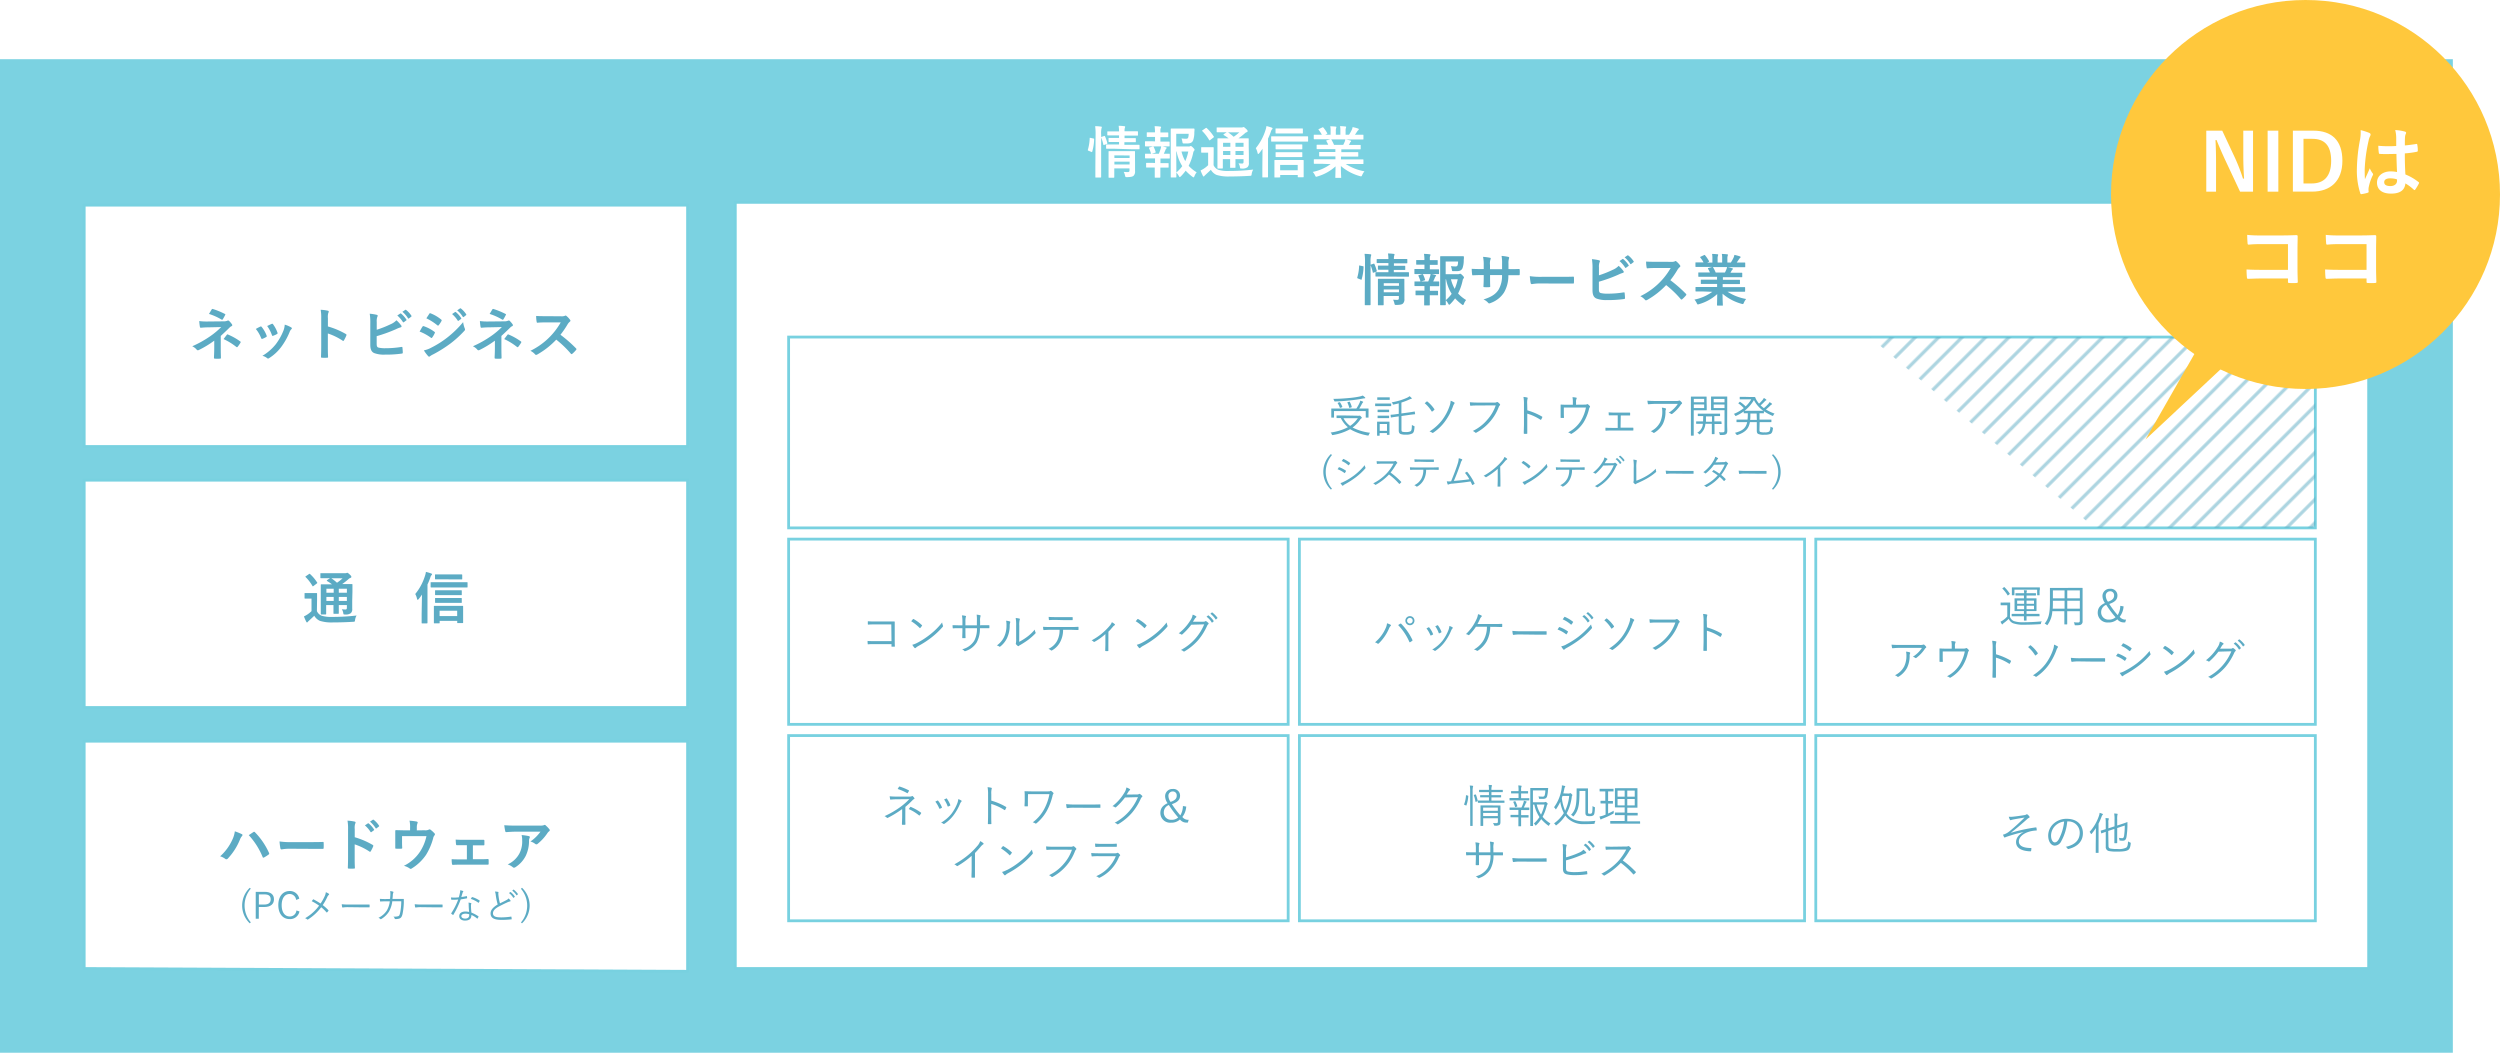 <svg xmlns="http://www.w3.org/2000/svg" xmlns:xlink="http://www.w3.org/1999/xlink" viewBox="0 0 890.8 375.1"><defs><style>.cls-1,.cls-2{fill:none;}.cls-2{stroke:#5cabc4;}.cls-2,.cls-4{stroke-miterlimit:10;}.cls-3{fill:#7bd2e1;}.cls-4,.cls-5{fill:#fff;}.cls-4{stroke:#78d1e0;}.cls-6{fill:#5cabc4;}.cls-7{fill:url(#新規パターンスウォッチ_2);}.cls-8{fill:#ffc83c;}</style><pattern id="新規パターンスウォッチ_2" data-name="新規パターンスウォッチ 2" width="40" height="40" patternTransform="translate(70.09 -47.64) rotate(45) scale(0.59)" patternUnits="userSpaceOnUse" viewBox="0 0 40 40"><rect class="cls-1" width="40" height="40"/><line class="cls-2" x1="15" y1="40" x2="15"/><line class="cls-2" x1="25" y1="40" x2="25"/><line class="cls-2" x1="35" y1="40" x2="35"/><line class="cls-2" x1="5" y1="40" x2="5"/><rect class="cls-1" width="40" height="40"/></pattern></defs><g id="レイヤー_2" data-name="レイヤー 2"><g id="レイヤー_2-2" data-name="レイヤー 2"><rect class="cls-3" y="21.1" width="874" height="354"/><rect class="cls-4" x="30" y="73.1" width="215" height="86"/><rect class="cls-4" x="30" y="171.1" width="215" height="81"/><polygon class="cls-4" points="245 346.1 30 345.1 30 264.1 245 264.1 245 346.1"/></g><g id="レイヤー_1-2" data-name="レイヤー 1"><rect class="cls-4" x="262" y="72.1" width="582" height="273"/><rect class="cls-4" x="281" y="192.1" width="178" height="66"/><rect class="cls-4" x="463" y="192.1" width="180" height="66"/><rect class="cls-4" x="647" y="192.1" width="178" height="66"/><rect class="cls-4" x="281" y="262.1" width="178" height="66"/><rect class="cls-4" x="463" y="262.1" width="180" height="66"/><rect class="cls-4" x="647" y="262.1" width="178" height="66"/><path class="cls-5" d="M389.58,49.34c.26.06.3.1.28.32a17.36,17.36,0,0,1-.68,4.38c-.06.2-.1.18-.32.08l-1-.4c-.26-.1-.28-.2-.22-.4a16.61,16.61,0,0,0,.64-4.06c0-.2,0-.18.32-.12Zm.8-1.38a18.37,18.37,0,0,0-.16-3c.76,0,1.4.06,2.06.14.2,0,.32.1.32.2a1,1,0,0,1-.1.4,7.93,7.93,0,0,0-.14,2.22V59.52c0,2.26,0,3.4,0,3.5s0,.24-.22.24h-1.62c-.2,0-.22,0-.22-.24s0-1.24,0-3.48Zm3,.52c.22-.08.28-.06.36.12a14.56,14.56,0,0,1,.82,2.38c.06.2,0,.24-.22.34l-.84.3c-.26.1-.32.1-.36-.12a15,15,0,0,0-.74-2.42c-.08-.22-.06-.26.2-.34ZM397.06,53c-1.94,0-2.6,0-2.72,0s-.22,0-.22-.22V51.7c0-.2,0-.22.22-.22s.78,0,2.72,0h1.68V50.6h-1c-1.8,0-2.38,0-2.52,0s-.22,0-.22-.24v-1c0-.2,0-.22.22-.22s.72,0,2.52,0h1v-.9h-1.32c-1.88,0-2.52,0-2.64,0s-.22,0-.22-.22V47.06c0-.22,0-.24.22-.24s.76,0,2.64,0h1.32c0-.7-.06-1.26-.14-2,.74,0,1.3.06,2,.14.22,0,.32.12.32.2a2,2,0,0,1-.14.52,4.36,4.36,0,0,0-.08,1.1h1.92c1.86,0,2.5,0,2.62,0s.24,0,.24.24v1.08c0,.2,0,.22-.24.22s-.76,0-2.62,0h-1.92v.9H402c1.78,0,2.38,0,2.5,0s.22,0,.22.22v1c0,.22,0,.24-.22.24s-.72,0-2.5,0h-1.36v.92h2.48c1.92,0,2.6,0,2.7,0s.22,0,.22.22v1.14c0,.22,0,.22-.22.22s-.78,0-2.7,0Zm7.38,5.16c0,1,0,2.16,0,2.78a2.1,2.1,0,0,1-.52,1.68c-.34.3-.82.46-2.28.5-.62,0-.64,0-.78-.62a4.64,4.64,0,0,0-.46-1.24c.46,0,1,.06,1.36.06.58,0,.7-.2.7-.6V60h-5.42v.92c0,1.4,0,2.06,0,2.16s0,.24-.24.24h-1.56c-.22,0-.24,0-.24-.24s0-.7,0-2.12V56.24c0-1.4,0-2,0-2.16s0-.24.24-.24.72,0,2.48,0h4c1.76,0,2.34,0,2.48,0s.22,0,.22.24,0,.86,0,2.34Zm-7.36-2.8v.94h5.42V55.4Zm5.42,3.24v-1h-5.42v1Z"/><path class="cls-5" d="M411.56,50.38V48.8H411c-1.54,0-2,0-2.16,0s-.22,0-.22-.22V47.36c0-.18,0-.2.22-.2s.62,0,2.16,0h.54v0a12.72,12.72,0,0,0-.14-2.2,18.41,18.41,0,0,1,2,.14c.22,0,.32.1.32.2a.77.77,0,0,1-.12.36,2.2,2.2,0,0,0-.12,1v.54h.44c1.54,0,2,0,2.16,0s.2,0,.2.2v1.26c0,.2,0,.22-.2.22s-.62,0-2.16,0h-.44v1.58h.68c1.72,0,2.26,0,2.38,0s.22,0,.22.24v1.24c0,.2,0,.22-.22.22s-.66,0-2.38,0h-3.6c-1.68,0-2.24,0-2.34,0s-.24,0-.24-.22V50.58c0-.22,0-.24.24-.24s.66,0,2.34,0Zm0,7.7V56.44h-1c-1.68,0-2.24,0-2.34,0s-.22,0-.22-.24V55c0-.2,0-.22.22-.22s.66,0,2.34,0h2.36c.24-.58.46-1.18.64-1.76a6.87,6.87,0,0,0,.2-.94,14.71,14.71,0,0,1,1.68.4c.2.06.28.12.28.22a.3.3,0,0,1-.14.24,1.07,1.07,0,0,0-.26.38c-.22.56-.38.94-.64,1.46,1.32,0,1.8,0,1.92,0s.22,0,.22.22v1.24c0,.22,0,.24-.22.24s-.66,0-2.36,0h-.74v1.64H414c1.56,0,2.06,0,2.18,0s.22,0,.22.22V59.5c0,.2,0,.22-.22.22s-.62,0-2.18,0h-.54V61c0,1.34,0,2,0,2.08s0,.22-.22.22h-1.56c-.2,0-.22,0-.22-.22s0-.74,0-2.08v-1.3h-.66c-1.56,0-2.08,0-2.2,0s-.22,0-.22-.22V58.26c0-.2,0-.22.22-.22s.64,0,2.2,0Zm-1.1-3.32c-.26.08-.3.06-.36-.14a12.56,12.56,0,0,0-.66-1.76c-.1-.22-.06-.24.18-.32l1.1-.34c.22-.06.28,0,.36.14a10.14,10.14,0,0,1,.68,1.74c.06.2.06.26-.2.34Zm13-2.56a1.11,1.11,0,0,0,.56-.08.52.52,0,0,1,.3-.08c.12,0,.28.06.76.54s.56.64.56.78a.48.48,0,0,1-.14.34,1.42,1.42,0,0,0-.34.76,18.45,18.45,0,0,1-1.62,4.62,13.3,13.3,0,0,0,2.86,2.32,4.59,4.59,0,0,0-.78,1.36c-.14.3-.22.44-.34.44s-.2-.08-.4-.22a17.88,17.88,0,0,1-2.4-2.16,17.51,17.51,0,0,1-1.7,2c-.2.18-.3.28-.4.28s-.2-.14-.36-.42a5,5,0,0,0-.86-1.18c0,.94,0,1.46,0,1.54s0,.2-.22.2h-1.54c-.22,0-.24,0-.24-.2s0-1.46,0-4.18V50.26c0-2.74,0-4.1,0-4.24s0-.22.24-.22.9,0,2.48,0h3.22c1.6,0,2.14,0,2.26,0s.28.06.26.26c0,.38,0,.68-.06,1a8.43,8.43,0,0,1-.44,3c-.38.78-.94,1.06-2.18,1.06-.34,0-.7,0-1.06,0s-.48,0-.56-.52a7.26,7.26,0,0,0-.32-1.28,11.3,11.3,0,0,0,1.56.12c.52,0,.72-.12.84-.52a4.6,4.6,0,0,0,.14-1.24h-4.42V52.2Zm-4.3,9.26a13.68,13.68,0,0,0,2.1-2.26,14.64,14.64,0,0,1-2-5.2h-.14ZM421,54a13.12,13.12,0,0,0,1.34,3.42A16,16,0,0,0,423.4,54Z"/><path class="cls-5" d="M432.42,58.84a3.14,3.14,0,0,0,1.7,1.66,11.64,11.64,0,0,0,3.76.42,75.11,75.11,0,0,0,8.68-.5A3.9,3.9,0,0,0,446,62c-.1.64-.1.64-.74.66-2.56.16-5,.22-7.1.22a14.06,14.06,0,0,1-4.7-.56,4.37,4.37,0,0,1-2-1.82c-.62.6-1.28,1.2-1.9,1.78a3.59,3.59,0,0,0-.4.4c-.08.14-.16.2-.28.2s-.2-.1-.28-.26a17.47,17.47,0,0,1-.82-1.88,10.07,10.07,0,0,0,1.16-.64,9.74,9.74,0,0,0,1.54-1.24V54.4h-.84c-1,0-1.3,0-1.4,0s-.24,0-.24-.24V52.68c0-.2,0-.22.24-.22s.36,0,1.4,0h1.16c1,0,1.34,0,1.44,0s.22,0,.22.22,0,.68,0,1.9Zm-2.84-13.18a.55.55,0,0,1,.24-.1c.06,0,.12,0,.2.12a14.77,14.77,0,0,1,2.46,2.94c.12.18.12.22-.12.4l-1.12.86c-.12.08-.2.14-.26.14s-.1-.06-.16-.16a15.11,15.11,0,0,0-2.4-3.12c-.16-.14-.14-.2.08-.34ZM445,55.16c0,1.22,0,2.16,0,2.84a1.89,1.89,0,0,1-.5,1.58,3,3,0,0,1-2,.48c-.6,0-.58,0-.68-.46a3.06,3.06,0,0,0-.52-1.38c.48,0,.92.06,1.26.06s.54-.14.54-.58v-1h-2.88v.54c0,1.52,0,2.2,0,2.32s0,.24-.2.24h-1.48c-.2,0-.22,0-.22-.24s0-.8,0-2.32v-.54h-2.6v.76c0,1.52,0,2.24,0,2.36s0,.22-.22.22h-1.46c-.22,0-.24,0-.24-.22s0-.8,0-2.34V51.9c0-1.56,0-2.24,0-2.38s0-.22.24-.22.78,0,2.66,0h1.08a16.11,16.11,0,0,0-1.72-1.16c-.08-.06-.12-.1-.12-.16s.06-.12.16-.2l1-.66h-.74c-1.88,0-2.5,0-2.62,0s-.22,0-.22-.2V45.66c0-.22,0-.24.22-.24s.74,0,2.62,0h5.94a1.51,1.51,0,0,0,.52-.06.67.67,0,0,1,.3-.08c.16,0,.34.14.82.58s.62.66.62.86-.12.3-.34.38a2,2,0,0,0-.76.5c-.7.6-1.36,1.12-2.18,1.7h.74c1.9,0,2.56,0,2.7,0s.22,0,.22.22,0,.94,0,2.56Zm-6.6-2.86V50.88h-2.6V52.3Zm0,2.92V53.8h-2.6v1.42Zm-.82-8.06a16.27,16.27,0,0,1,2,1.58,17.73,17.73,0,0,0,2-1.58Zm2.64,3.72V52.3h2.88V50.88Zm2.88,4.34V53.8h-2.88v1.42Z"/><path class="cls-5" d="M449.86,53a18.3,18.3,0,0,1-1.18,1.6c-.14.18-.26.26-.36.26s-.16-.12-.22-.34a6,6,0,0,0-.64-1.72,19.07,19.07,0,0,0,3.46-6.44,7.09,7.09,0,0,0,.34-1.44,15.73,15.73,0,0,1,1.84.54c.24.08.34.18.34.3a.58.58,0,0,1-.22.36,2.24,2.24,0,0,0-.4.84c-.28.8-.6,1.62-1,2.44V60c0,2,0,2.94,0,3s0,.22-.22.22H450c-.18,0-.2,0-.2-.22s0-1.08,0-3Zm6.06-2.54c-2,0-2.64,0-2.76,0s-.22,0-.22-.24v-1.4c0-.22,0-.24.22-.24s.78,0,2.76,0h7.2c2,0,2.62,0,2.74,0s.24,0,.24.24v1.4c0,.22,0,.24-.24.24s-.78,0-2.74,0Zm-1.6,12.78c-.2,0-.22,0-.22-.22s0-.6,0-2.66V59c0-1.18,0-1.66,0-1.78s0-.2.22-.2.78,0,2.62,0h4.78c1.82,0,2.46,0,2.58,0s.22,0,.22.2,0,.6,0,1.54v1.56c0,2,0,2.52,0,2.64s0,.2-.22.2h-1.66c-.2,0-.22,0-.22-.2v-.6h-6.26V63c0,.2,0,.22-.22.22Zm2.9-15.68c-1.78,0-2.38,0-2.5,0s-.22,0-.22-.22V46c0-.2,0-.22.22-.22s.72,0,2.5,0h4.32c1.76,0,2.34,0,2.46,0s.24,0,.24.22v1.34c0,.2,0,.22-.24.22s-.7,0-2.46,0Zm0,5.64c-1.76,0-2.36,0-2.48,0s-.22,0-.22-.2V51.68c0-.2,0-.22.22-.22s.72,0,2.48,0h4.14c1.76,0,2.34,0,2.46,0s.22,0,.22.22V53c0,.18,0,.2-.22.2s-.7,0-2.46,0Zm0,2.76c-1.76,0-2.36,0-2.48,0s-.22,0-.22-.22v-1.3c0-.2,0-.22.22-.22s.72,0,2.48,0h4.14c1.76,0,2.34,0,2.46,0s.22,0,.22.22v1.3c0,.2,0,.22-.22.22s-.7,0-2.46,0Zm-1.08,4.7h6.26v-1.9h-6.26Z"/><path class="cls-5" d="M470.9,58.36c-1.8,0-2.4,0-2.52,0s-.24,0-.24-.22V57c0-.22,0-.24.24-.24s.72,0,2.52,0h4.94V55.72H473c-1.94,0-2.64,0-2.76,0s-.2,0-.2-.22V54.4c0-.22,0-.24.2-.24s.82,0,2.76,0h2.82V53.14h-3.76c-1.92,0-2.56,0-2.68,0s-.24,0-.24-.2V51.8c0-.2,0-.22.24-.22s.76,0,2.68,0h1.22c-.22-.48-.42-.88-.64-1.26-.1-.18-.12-.26.14-.34l1.3-.36h-3.2c-1.8,0-2.4,0-2.52,0s-.24,0-.24-.22V48.24c0-.22,0-.24.24-.24s.72,0,2.52,0H471a9.5,9.5,0,0,0-1.14-1.72c-.12-.14-.08-.22.16-.34l1.16-.54c.2-.1.26-.08.38.08a11.94,11.94,0,0,1,1.34,1.94c.1.18.1.2-.16.34l-.48.24h1.86V46.72A7.84,7.84,0,0,0,474,45c.62,0,1.4.06,1.94.12q.24,0,.24.18a1.05,1.05,0,0,1-.08.34,3.12,3.12,0,0,0-.12,1.1V48h1.62v-1.3a7.93,7.93,0,0,0-.12-1.76,19.24,19.24,0,0,1,1.92.14c.18,0,.26.08.26.18a.94.94,0,0,1-.08.32,3.12,3.12,0,0,0-.12,1.1V48h1.24a14.83,14.83,0,0,0,.92-1.64,3.82,3.82,0,0,0,.34-1.08,16.76,16.76,0,0,1,1.94.52c.18.06.26.16.26.26a.41.41,0,0,1-.2.34,2,2,0,0,0-.34.38c-.26.42-.54.82-.82,1.22h.28c1.8,0,2.4,0,2.52,0s.22,0,.22.24v1.24c0,.2,0,.22-.22.22s-.72,0-2.52,0h-3.5c.52.1,1,.2,1.58.36.16,0,.26.12.26.24a.35.35,0,0,1-.22.3A1.39,1.39,0,0,0,481,51l-.36.64h1.3c1.92,0,2.56,0,2.68,0s.22,0,.22.22V53c0,.18,0,.2-.22.2s-.76,0-2.68,0h-4V54.2H481c2,0,2.64,0,2.76,0s.22,0,.22.24v1.14c0,.2,0,.22-.22.22s-.8,0-2.76,0h-3.18V56.8h5.26c1.8,0,2.4,0,2.52,0s.22,0,.22.24v1.18c0,.2,0,.22-.22.22s-.72,0-2.52,0h-3.56a18.15,18.15,0,0,0,6.66,2.6,5.67,5.67,0,0,0-.78,1.28c-.16.38-.24.52-.44.52a2.14,2.14,0,0,1-.46-.1,17.46,17.46,0,0,1-6.72-3.58c0,2.38.1,3.62.1,4s0,.22-.22.22H476c-.18,0-.2,0-.2-.22s.06-1.5.08-3.88a16.2,16.2,0,0,1-6.42,3.58,1.53,1.53,0,0,1-.46.12c-.18,0-.26-.14-.44-.52a4.77,4.77,0,0,0-.8-1.2,16.61,16.61,0,0,0,6.38-2.78Zm7.72-6.74c.18-.34.34-.68.54-1.16a3.66,3.66,0,0,0,.22-.8h-5.1c.06,0,.1.08.16.16a12.55,12.55,0,0,1,.9,1.8Z"/><path class="cls-6" d="M485.58,94.84c.26.06.3.1.28.32a17.36,17.36,0,0,1-.68,4.38c-.06.2-.1.18-.32.08l-1-.4c-.26-.1-.28-.2-.22-.4a16.61,16.61,0,0,0,.64-4.06c0-.2,0-.18.32-.12Zm.8-1.38a18.37,18.37,0,0,0-.16-3c.76,0,1.4.06,2.06.14.2,0,.32.1.32.2a1,1,0,0,1-.1.4,7.93,7.93,0,0,0-.14,2.22V105c0,2.26,0,3.4,0,3.5s0,.24-.22.24h-1.62c-.2,0-.22,0-.22-.24s0-1.24,0-3.48Zm3,.52c.22-.08.28-.06.36.12a14.56,14.56,0,0,1,.82,2.38c.06.2,0,.24-.22.34l-.84.3c-.26.1-.32.1-.36-.12a15,15,0,0,0-.74-2.42c-.08-.22-.06-.26.2-.34Zm3.66,4.56c-1.94,0-2.6,0-2.72,0s-.22,0-.22-.22V97.2c0-.2,0-.22.22-.22s.78,0,2.72,0h1.68V96.1h-1c-1.8,0-2.38,0-2.52,0s-.22,0-.22-.24v-1c0-.2,0-.22.22-.22s.72,0,2.52,0h1v-.9h-1.32c-1.88,0-2.52,0-2.64,0s-.22,0-.22-.22V92.56c0-.22,0-.24.22-.24s.76,0,2.64,0h1.32c0-.7-.06-1.26-.14-2,.74,0,1.3.06,2,.14.22,0,.32.12.32.2a2,2,0,0,1-.14.52,4.36,4.36,0,0,0-.08,1.1h1.92c1.86,0,2.5,0,2.62,0s.24,0,.24.24v1.08c0,.2,0,.22-.24.22s-.76,0-2.62,0h-1.92v.9H498c1.78,0,2.38,0,2.5,0s.22,0,.22.22v1c0,.22,0,.24-.22.24s-.72,0-2.5,0h-1.36V97h2.48c1.92,0,2.6,0,2.7,0s.22,0,.22.22v1.14c0,.22,0,.22-.22.22s-.78,0-2.7,0Zm7.38,5.16c0,1,0,2.16,0,2.78a2.1,2.1,0,0,1-.52,1.68c-.34.3-.82.46-2.28.5-.62,0-.64,0-.78-.62a4.64,4.64,0,0,0-.46-1.24c.46,0,1,.06,1.36.06.58,0,.7-.2.7-.6v-.8h-5.42v.92c0,1.4,0,2.06,0,2.16s0,.24-.24.24h-1.56c-.22,0-.24,0-.24-.24s0-.7,0-2.12v-4.68c0-1.4,0-2,0-2.16s0-.24.24-.24.72,0,2.48,0h4c1.76,0,2.34,0,2.48,0s.22,0,.22.24,0,.86,0,2.34Zm-7.36-2.8v.94h5.42v-.94Zm5.42,3.24v-1h-5.42v1Z"/><path class="cls-6" d="M507.56,95.88V94.3H507c-1.54,0-2,0-2.16,0s-.22,0-.22-.22V92.86c0-.18,0-.2.22-.2s.62,0,2.16,0h.54v0a12.72,12.72,0,0,0-.14-2.2,18.41,18.41,0,0,1,2,.14c.22,0,.32.1.32.2a.77.77,0,0,1-.12.36,2.2,2.2,0,0,0-.12,1v.54h.44c1.54,0,2,0,2.16,0s.2,0,.2.2v1.26c0,.2,0,.22-.2.22s-.62,0-2.16,0h-.44v1.58h.68c1.72,0,2.26,0,2.38,0s.22,0,.22.24v1.24c0,.2,0,.22-.22.22s-.66,0-2.38,0h-3.6c-1.68,0-2.24,0-2.34,0s-.24,0-.24-.22V96.08c0-.22,0-.24.24-.24s.66,0,2.34,0Zm0,7.7v-1.64h-1c-1.68,0-2.24,0-2.34,0s-.22,0-.22-.24V100.5c0-.2,0-.22.22-.22s.66,0,2.34,0h2.36c.24-.58.46-1.18.64-1.76a6.87,6.87,0,0,0,.2-.94,14.71,14.71,0,0,1,1.68.4c.2.06.28.12.28.22a.3.3,0,0,1-.14.24,1.07,1.07,0,0,0-.26.38c-.22.56-.38.94-.64,1.46,1.32,0,1.8,0,1.92,0s.22,0,.22.22v1.24c0,.22,0,.24-.22.24s-.66,0-2.36,0h-.74v1.64H510c1.56,0,2.06,0,2.18,0s.22,0,.22.22V105c0,.2,0,.22-.22.22s-.62,0-2.18,0h-.54v1.3c0,1.34,0,2,0,2.08s0,.22-.22.22h-1.56c-.2,0-.22,0-.22-.22s0-.74,0-2.08v-1.3h-.66c-1.56,0-2.08,0-2.2,0s-.22,0-.22-.22v-1.24c0-.2,0-.22.22-.22s.64,0,2.2,0Zm-1.1-3.32c-.26.08-.3.06-.36-.14a12.56,12.56,0,0,0-.66-1.76c-.1-.22-.06-.24.18-.32l1.1-.34c.22-.06.28,0,.36.14a10.14,10.14,0,0,1,.68,1.74c.06.2.06.26-.2.34Zm13-2.56a1.11,1.11,0,0,0,.56-.08.52.52,0,0,1,.3-.08c.12,0,.28.06.76.54s.56.64.56.78a.48.48,0,0,1-.14.34,1.42,1.42,0,0,0-.34.76,18.45,18.45,0,0,1-1.62,4.62,13.3,13.3,0,0,0,2.86,2.32,4.59,4.59,0,0,0-.78,1.36c-.14.3-.22.44-.34.44s-.2-.08-.4-.22a17.88,17.88,0,0,1-2.4-2.16,17.51,17.51,0,0,1-1.7,2c-.2.18-.3.28-.4.28s-.2-.14-.36-.42a5,5,0,0,0-.86-1.18c0,.94,0,1.46,0,1.54s0,.2-.22.2h-1.54c-.22,0-.24,0-.24-.2s0-1.46,0-4.18V95.76c0-2.74,0-4.1,0-4.24s0-.22.24-.22.9,0,2.48,0h3.22c1.6,0,2.14,0,2.26,0s.28.06.26.26c0,.38,0,.68-.06,1a8.43,8.43,0,0,1-.44,3c-.38.78-.94,1.06-2.18,1.06-.34,0-.7,0-1.06,0s-.48,0-.56-.52a7.26,7.26,0,0,0-.32-1.28,11.3,11.3,0,0,0,1.56.12c.52,0,.72-.12.84-.52a4.6,4.6,0,0,0,.14-1.24h-4.42V97.7Zm-4.3,9.26a13.68,13.68,0,0,0,2.1-2.26,14.64,14.64,0,0,1-2-5.2h-.14ZM517,99.5a13.12,13.12,0,0,0,1.34,3.42,16,16,0,0,0,1.08-3.42Z"/><path class="cls-6" d="M538.22,95.9c1,0,2.1,0,3-.06.24,0,.26.1.28.32a10.42,10.42,0,0,1,0,1.58c0,.26-.06.34-.34.32l-2.88,0h-.82a11.9,11.9,0,0,1-1.54,6.16,9.42,9.42,0,0,1-4.72,3.72,1.68,1.68,0,0,1-.56.18c-.12,0-.22-.06-.38-.22a4.62,4.62,0,0,0-1.66-1.2c2.84-.88,4.38-1.9,5.4-3.54A9.68,9.68,0,0,0,535.2,98h-4.26v.72c0,1.18,0,2.26.06,3.32,0,.22-.12.26-.34.28a12.34,12.34,0,0,1-1.72,0c-.26,0-.38-.06-.36-.28.06-1,.1-2,.1-3.28V98h-.6c-1.08,0-2.68.06-3.3.1-.16,0-.22-.12-.24-.38a17.94,17.94,0,0,1-.14-1.94c.84.06,2.14.1,3.68.1h.6V94.46a13.9,13.9,0,0,0-.24-2.94,19.42,19.42,0,0,1,2.44.32c.22,0,.3.14.3.28a1.36,1.36,0,0,1-.12.42,5,5,0,0,0-.14,1.92v1.46h4.3l0-2a13.3,13.3,0,0,0-.18-2.74,18.59,18.59,0,0,1,2.34.34c.28.06.36.16.36.32a1.07,1.07,0,0,1-.08.36,5.51,5.51,0,0,0-.16,1.76v1.9Z"/><path class="cls-6" d="M548.8,101a16,16,0,0,0-2.94.24c-.24,0-.4-.12-.46-.42a21.71,21.71,0,0,1-.3-2.42,25.69,25.69,0,0,0,4.32.24h6.44c1.52,0,3.06,0,4.6-.06.3,0,.36,0,.36.28a14.74,14.74,0,0,1,0,1.88c0,.24-.08.32-.36.3-1.5,0-3,0-4.46,0Z"/><path class="cls-6" d="M569.74,98.1a37.57,37.57,0,0,0,4.88-1.94,6.21,6.21,0,0,0,2.14-1.44,11.47,11.47,0,0,1,1.66,1.8.58.58,0,0,1,.16.36c0,.16-.1.3-.34.36a10.62,10.62,0,0,0-1.66.66,52.47,52.47,0,0,1-6.86,2.48V103c0,.94.14,1.26.66,1.42a10.25,10.25,0,0,0,2.52.22,35.29,35.29,0,0,0,5.64-.46c.3,0,.34,0,.36.28.06.56.12,1.32.12,1.74,0,.26-.12.34-.42.36a40,40,0,0,1-5.94.36,9.85,9.85,0,0,1-3.8-.54c-1-.42-1.42-1.36-1.42-3V96a20.77,20.77,0,0,0-.2-3.66,17.12,17.12,0,0,1,2.52.4c.24.06.32.18.32.32a.87.87,0,0,1-.14.42,4.56,4.56,0,0,0-.2,1.8Zm8.36-5.78c.1-.08.18-.06.3,0a9.2,9.2,0,0,1,1.9,2.14.2.2,0,0,1-.06.32l-.84.62a.21.21,0,0,1-.34-.06,9.92,9.92,0,0,0-2-2.32Zm1.78-1.3c.12-.08.18-.06.3,0a8.35,8.35,0,0,1,1.9,2.06.23.23,0,0,1-.06.36l-.8.62a.21.21,0,0,1-.34-.06,9.46,9.46,0,0,0-2-2.3Z"/><path class="cls-6" d="M595.42,93.3a2.94,2.94,0,0,0,1.38-.18A.33.33,0,0,1,597,93a.66.66,0,0,1,.34.16,7.29,7.29,0,0,1,1.3,1.4.53.53,0,0,1,.1.26.55.55,0,0,1-.26.4,3.66,3.66,0,0,0-.74.88,31.56,31.56,0,0,1-2.56,3.74,47,47,0,0,1,5.54,4.84.45.45,0,0,1,.16.28.49.49,0,0,1-.14.3,10.72,10.72,0,0,1-1.34,1.36.35.35,0,0,1-.24.12.41.41,0,0,1-.28-.16,36.41,36.41,0,0,0-5.2-5,28.77,28.77,0,0,1-6.72,5.28,1.27,1.27,0,0,1-.46.16.45.45,0,0,1-.34-.18,5.48,5.48,0,0,0-1.68-1.3A25,25,0,0,0,595.3,95.5l-5.16,0c-1,0-2.08,0-3.16.12-.16,0-.22-.12-.26-.34a11.65,11.65,0,0,1-.18-2.08c1.08.08,2.08.08,3.38.08Z"/><path class="cls-6" d="M606.9,103.86c-1.8,0-2.4,0-2.52,0s-.24,0-.24-.22V102.5c0-.22,0-.24.24-.24s.72,0,2.52,0h4.94v-1.08H609c-1.94,0-2.64,0-2.76,0s-.2,0-.2-.22V99.9c0-.22,0-.24.2-.24s.82,0,2.76,0h2.82V98.64h-3.76c-1.92,0-2.56,0-2.68,0s-.24,0-.24-.2V97.3c0-.2,0-.22.24-.22s.76,0,2.68,0h1.22c-.22-.48-.42-.88-.64-1.26-.1-.18-.12-.26.14-.34l1.3-.36h-3.2c-1.8,0-2.4,0-2.52,0s-.24,0-.24-.22V93.74c0-.22,0-.24.24-.24s.72,0,2.52,0H607a9.5,9.5,0,0,0-1.14-1.72c-.12-.14-.08-.22.16-.34l1.16-.54c.2-.1.26-.08.38.08A11.94,11.94,0,0,1,608.94,93c.1.18.1.2-.16.34l-.48.24h1.86V92.22a7.84,7.84,0,0,0-.12-1.74c.62,0,1.4.06,1.94.12q.24,0,.24.18a1.05,1.05,0,0,1-.08.34,3.12,3.12,0,0,0-.12,1.1v1.32h1.62v-1.3a7.93,7.93,0,0,0-.12-1.76,19.24,19.24,0,0,1,1.92.14c.18,0,.26.08.26.18a.94.94,0,0,1-.08.32,3.12,3.12,0,0,0-.12,1.1v1.32h1.24a14.83,14.83,0,0,0,.92-1.64,3.82,3.82,0,0,0,.34-1.08,16.76,16.76,0,0,1,1.94.52c.18.06.26.16.26.26a.41.41,0,0,1-.2.34,2,2,0,0,0-.34.38c-.26.42-.54.82-.82,1.22h.28c1.8,0,2.4,0,2.52,0s.22,0,.22.24V95c0,.2,0,.22-.22.22s-.72,0-2.52,0h-3.5c.52.1,1,.2,1.58.36.16,0,.26.12.26.24a.35.35,0,0,1-.22.3,1.39,1.39,0,0,0-.28.42l-.36.64h1.3c1.92,0,2.56,0,2.68,0s.22,0,.22.22v1.18c0,.18,0,.2-.22.2s-.76,0-2.68,0h-4V99.7H617c2,0,2.64,0,2.76,0s.22,0,.22.24V101c0,.2,0,.22-.22.22s-.8,0-2.76,0h-3.18v1.08h5.26c1.8,0,2.4,0,2.52,0s.22,0,.22.24v1.18c0,.2,0,.22-.22.22s-.72,0-2.52,0h-3.56a18.15,18.15,0,0,0,6.66,2.6,5.67,5.67,0,0,0-.78,1.28c-.16.38-.24.52-.44.52a2.14,2.14,0,0,1-.46-.1,17.46,17.46,0,0,1-6.72-3.58c0,2.38.1,3.62.1,4s0,.22-.22.22H612c-.18,0-.2,0-.2-.22s.06-1.5.08-3.88a16.2,16.2,0,0,1-6.42,3.58,1.53,1.53,0,0,1-.46.12c-.18,0-.26-.14-.44-.52a4.77,4.77,0,0,0-.8-1.2,16.61,16.61,0,0,0,6.38-2.78Zm7.72-6.74c.18-.34.34-.68.54-1.16a3.66,3.66,0,0,0,.22-.8h-5.1c.06,0,.1.08.16.16a12.55,12.55,0,0,1,.9,1.8Z"/><path class="cls-6" d="M317.59,222.49h-5.81c-.95,0-1.65,0-2.32.08-.16,0-.21,0-.23-.21s0-.74,0-1c.94.08,1.63.09,2.57.09h4.07c.88,0,1.81,0,2.69,0,.2,0,.27,0,.25.24,0,.75,0,1.55,0,2.36v3.48c0,1,0,2.05.05,2.7,0,.16,0,.2-.19.2s-.56,0-.79,0-.22,0-.22-.21v-.71h-5.81c-.91,0-1.75,0-2.5.07-.13,0-.16,0-.17-.2a7.72,7.72,0,0,1-.05-1c.81.06,1.69.08,2.72.08h5.81Z"/><path class="cls-6" d="M325.31,220.61a.2.2,0,0,1,.29,0,14.88,14.88,0,0,1,2.88,2.13c.11.11.13.18,0,.3a7.24,7.24,0,0,1-.54.69c-.1.11-.15.13-.26,0a16.24,16.24,0,0,0-3-2.37Zm1.44,8.49a27.73,27.73,0,0,0,4.63-3,24.46,24.46,0,0,0,4.32-4.31,5.23,5.23,0,0,0,.27,1.06c.1.21.08.34-.11.56a29.18,29.18,0,0,1-3.89,3.68,33.23,33.23,0,0,1-4.8,3.12,5.91,5.91,0,0,0-.88.63.26.26,0,0,1-.43,0,5.93,5.93,0,0,1-.79-1.09A8.73,8.73,0,0,0,326.75,229.1Z"/><path class="cls-6" d="M349.75,222.77c.89,0,1.71,0,2.59,0,.18,0,.19,0,.19.19a4,4,0,0,1,0,.69c0,.16,0,.2-.2.19-.82,0-1.67,0-2.57,0h-.6a10.05,10.05,0,0,1-1.14,5.06,7.3,7.3,0,0,1-3.94,3.07c-.24.1-.29.13-.43,0a2.27,2.27,0,0,0-.83-.61,7,7,0,0,0,4.29-3,9,9,0,0,0,1-4.53H344v.79c0,.89,0,1.74.05,2.59,0,.14-.05.18-.19.18h-.8c-.15,0-.19,0-.19-.2,0-.81.06-1.63.06-2.54v-.82h-.82c-.84,0-1.77,0-2.46.07-.15,0-.15,0-.18-.23s-.05-.56-.06-.91c.83,0,1.68.06,2.7.06h.82v-1.31a10.69,10.69,0,0,0-.18-2.24,6.73,6.73,0,0,1,1.3.19c.24.07.18.24.08.45a6.07,6.07,0,0,0-.13,1.6v1.31h4.08l0-1.42A13.85,13.85,0,0,0,348,219a9.81,9.81,0,0,1,1.2.21c.24.06.25.2.16.43a5.06,5.06,0,0,0-.13,1.71l0,1.47Z"/><path class="cls-6" d="M359.83,221.43c.17.06.19.21.11.4a3.53,3.53,0,0,0-.16,1.25,10.42,10.42,0,0,1-1,4.38,8.49,8.49,0,0,1-2.29,2.85c-.18.16-.32.18-.45.07a2.09,2.09,0,0,0-.85-.4,7.67,7.67,0,0,0,2.58-3,9.37,9.37,0,0,0,.86-4.15,6.47,6.47,0,0,0-.14-1.66A6,6,0,0,1,359.83,221.43Zm3.33,7.27a21.87,21.87,0,0,0,2.72-1.7,15.37,15.37,0,0,0,2.83-2.67,2.61,2.61,0,0,0,.27,1c.07.15.08.25-.09.42a21.83,21.83,0,0,1-2.53,2.24,30.78,30.78,0,0,1-2.77,1.8,2,2,0,0,0-.53.35.29.29,0,0,1-.43,0,3.09,3.09,0,0,1-.63-.62.47.47,0,0,1,0-.4,7.77,7.77,0,0,0,.07-1.59V223a14.43,14.43,0,0,0-.16-2.8,11.13,11.13,0,0,1,1.32.21c.24.08.2.23.1.46a7.54,7.54,0,0,0-.14,2.11Z"/><path class="cls-6" d="M378.8,224.42a9.16,9.16,0,0,1-1,4.26,7.22,7.22,0,0,1-2.83,3c-.21.13-.35.19-.5.05a2.92,2.92,0,0,0-.89-.53,6.51,6.51,0,0,0,3.13-2.93,8.13,8.13,0,0,0,.84-3.86h-3.27c-.8,0-1.63.05-2.3.1-.18,0-.2-.05-.23-.24a7.14,7.14,0,0,1-.09-.93c.92.06,1.73.08,2.62.08h6.93c1.11,0,1.92,0,2.92-.08.14,0,.17.06.17.26v.67c0,.16-.06.21-.21.21-.92,0-1.84-.07-2.86-.07Zm-2.57-3.53c-.71,0-1.51,0-2.29.06-.16,0-.19,0-.21-.21s-.06-.62-.08-.93c.94.07,1.86.08,2.58.08h3.1c.85,0,1.86,0,2.71,0,.14,0,.17,0,.17.21a3.42,3.42,0,0,1,0,.64c0,.2,0,.23-.19.23-.86,0-1.86,0-2.69,0Z"/><path class="cls-6" d="M394.93,229.56c0,.71,0,1.54,0,2.24,0,.15,0,.19-.18.19a4.69,4.69,0,0,1-.75,0c-.13,0-.18,0-.18-.19,0-.73.05-1.49.05-2.21v-3.66a19.76,19.76,0,0,1-3.89,2.78.23.23,0,0,1-.3-.05,2.11,2.11,0,0,0-.72-.48,21.75,21.75,0,0,0,6.51-5.28,3.88,3.88,0,0,0,.71-1.2,4.56,4.56,0,0,1,1,.69c.17.18.14.29,0,.38a2.68,2.68,0,0,0-.69.63c-.47.54-1,1.21-1.54,1.68Z"/><path class="cls-6" d="M405.31,220.61a.2.2,0,0,1,.29,0,14.88,14.88,0,0,1,2.88,2.13c.11.11.13.18,0,.3a7.24,7.24,0,0,1-.54.69c-.1.11-.15.13-.26,0a16.24,16.24,0,0,0-3-2.37Zm1.44,8.49a27.73,27.73,0,0,0,4.63-3,24.46,24.46,0,0,0,4.32-4.31,5.23,5.23,0,0,0,.27,1.06c.1.21.08.34-.11.56a29.18,29.18,0,0,1-3.89,3.68,33.23,33.23,0,0,1-4.8,3.12,5.91,5.91,0,0,0-.88.63.26.26,0,0,1-.43,0,5.93,5.93,0,0,1-.79-1.09A8.73,8.73,0,0,0,406.75,229.1Z"/><path class="cls-6" d="M428.68,221.53c.48,0,.62-.05.8-.18s.24,0,.41.06a5,5,0,0,1,.64.53c.19.19.16.35,0,.48a1.69,1.69,0,0,0-.41.56,21.68,21.68,0,0,1-3.09,5,19.88,19.88,0,0,1-5,4.14.28.28,0,0,1-.36-.05,2.27,2.27,0,0,0-.89-.46,18.17,18.17,0,0,0,8.3-9.14l-4.61.13a23.32,23.32,0,0,1-3.16,3.42.35.35,0,0,1-.5,0,2.09,2.09,0,0,0-.82-.34,17.19,17.19,0,0,0,4.18-4.66,4.8,4.8,0,0,0,.8-2,4,4,0,0,1,1.2.56.24.24,0,0,1,0,.42,1.82,1.82,0,0,0-.48.54c-.24.39-.42.69-.64,1Zm1.77-2.23a.13.13,0,0,1,.18,0,7.83,7.83,0,0,1,1.81,1.94.11.11,0,0,1,0,.17l-.47.39a.13.13,0,0,1-.21,0,6.75,6.75,0,0,0-1.85-2.05Zm1.35-1.06c.06,0,.11-.06.17,0a9.27,9.27,0,0,1,1.83,1.87c.05.08,0,.13-.05.19l-.43.39c-.07.06-.13.06-.19,0a7.77,7.77,0,0,0-1.84-2Z"/><path class="cls-6" d="M322.58,290.85c0,1.12,0,2.12.05,2.83,0,.14-.07.19-.23.21h-.8c-.16,0-.22-.07-.22-.23,0-.72.08-1.73.08-2.8v-2.58a35.28,35.28,0,0,1-5.08,3.11c-.16.08-.28.1-.41-.05a2.48,2.48,0,0,0-.8-.53,31.68,31.68,0,0,0,5.71-3.31,22.78,22.78,0,0,0,3.12-2.75l-4.59.05c-.8,0-1.46.06-2,.11-.16,0-.22,0-.25-.18s-.11-.64-.15-1a22.11,22.11,0,0,0,2.48.11h4.15c.86,0,1.06,0,1.25-.15a.27.27,0,0,1,.38.05,3.41,3.41,0,0,1,.51.59c.13.2.07.32-.14.42a1.49,1.49,0,0,0-.41.3,31.57,31.57,0,0,1-2.63,2.45Zm-2.27-10.47c.09-.13.16-.15.32-.1a19.79,19.79,0,0,1,3.15,1.31c.14.08.16.16.08.29s-.24.4-.38.61-.16.19-.31.08a17.68,17.68,0,0,0-3.31-1.44Zm4,7.2c.08-.11.11-.11.24-.06a18.79,18.79,0,0,1,3.57,2c.13.1.16.15.08.29a5.33,5.33,0,0,1-.48.69c-.11.13-.14.11-.3,0a15.88,15.88,0,0,0-3.61-2.21C324,288,324.23,287.74,324.34,287.58Z"/><path class="cls-6" d="M334,285.26c.13-.06.2,0,.29.08a9,9,0,0,1,1.31,2.24c.07.16.07.19-.08.29a3.29,3.29,0,0,1-.6.29c-.15.06-.21,0-.26-.13a10.39,10.39,0,0,0-1.38-2.39Zm8.55,0a.22.22,0,0,1,0,.38,2.34,2.34,0,0,0-.47.77,18.68,18.68,0,0,1-2.35,4.13,12.94,12.94,0,0,1-3.23,3,.27.27,0,0,1-.36,0,2,2,0,0,0-.83-.4A13.15,13.15,0,0,0,339,290a15.52,15.52,0,0,0,2.17-3.94,5.67,5.67,0,0,0,.28-1.31A3.88,3.88,0,0,1,342.58,285.28Zm-5.41-.76a.19.19,0,0,1,.27.1,9.58,9.58,0,0,1,1.2,2.22c.05.13,0,.2-.11.26a4.29,4.29,0,0,1-.64.3c-.11.05-.16,0-.22-.14a9.55,9.55,0,0,0-1.24-2.37C336.77,284.72,337,284.6,337.17,284.52Z"/><path class="cls-6" d="M353.22,285.28a22.41,22.41,0,0,1,5.22,2.22c.12.06.16.14.11.26a6.32,6.32,0,0,1-.38.78c-.1.13-.17.16-.31.06a18.05,18.05,0,0,0-4.66-2.14v3.71c0,1,0,2.23.05,3.27,0,.16,0,.21-.21.21s-.56,0-.81,0-.23,0-.23-.23c.05-1,.07-2.27.07-3.25v-7.12a13.59,13.59,0,0,0-.18-2.56,6.49,6.49,0,0,1,1.33.21c.25.06.19.24.11.48a6.49,6.49,0,0,0-.11,1.77Z"/><path class="cls-6" d="M366.26,285.23c0,.72,0,1.33,0,1.89,0,.16,0,.2-.19.2h-.8c-.16,0-.21,0-.21-.17,0-.58.07-1.15.07-1.92v-1.35c0-.72,0-1.18-.07-1.82,0-.1.05-.13.16-.13.68,0,1.43.05,2.29.05h5.7c.67,0,.86,0,1-.13a.32.32,0,0,1,.37,0,4,4,0,0,1,.71.62.28.28,0,0,1,0,.43,1.82,1.82,0,0,0-.27.75,21.8,21.8,0,0,1-1.87,5,15.54,15.54,0,0,1-3.81,4.69.35.35,0,0,1-.47.05,2.18,2.18,0,0,0-.89-.37,14.2,14.2,0,0,0,4.14-4.83,18.2,18.2,0,0,0,1.81-5.22h-7.63Z"/><path class="cls-6" d="M382.48,287.8a13.18,13.18,0,0,0-2.16.16c-.14,0-.22-.06-.27-.22a8.1,8.1,0,0,1-.16-1.22,28.79,28.79,0,0,0,3.54.15h4.91c1.11,0,2.29,0,3.51-.05.19,0,.24,0,.24.19s0,.58,0,.83,0,.21-.24.2c-1.21,0-2.39,0-3.46,0Z"/><path class="cls-6" d="M405.06,283.08a1.27,1.27,0,0,0,.8-.17c.11-.08.24-.05.42.06a5.78,5.78,0,0,1,.64.53c.19.19.16.35,0,.48a1.61,1.61,0,0,0-.42.56,21.26,21.26,0,0,1-3.09,5,19.92,19.92,0,0,1-5,4.15.26.26,0,0,1-.35-.05,2.25,2.25,0,0,0-.9-.46,18.36,18.36,0,0,0,8.31-9.14l-4.61.12a23,23,0,0,1-3.17,3.43.34.34,0,0,1-.5,0,2,2,0,0,0-.81-.33,17.13,17.13,0,0,0,4.17-4.66,4.67,4.67,0,0,0,.8-2,3.92,3.92,0,0,1,1.21.56.23.23,0,0,1,0,.41,1.72,1.72,0,0,0-.48.55c-.24.38-.42.69-.65,1Z"/><path class="cls-6" d="M422.68,287.4a6.77,6.77,0,0,1-1.38,3.7,2.51,2.51,0,0,0,2.26,1l-.31,1h-.32a2.83,2.83,0,0,1-2.48-1.1,4.52,4.52,0,0,1-3.22,1.14,3.46,3.46,0,0,1-3.77-3.41c0-1.68.81-2.72,2.58-3.54a4.29,4.29,0,0,1-.89-2.5,2.57,2.57,0,0,1,2.71-2.56,2.36,2.36,0,0,1,2.62,2.4c0,1.38-.83,2.32-2.91,3a37.06,37.06,0,0,0,3,4,6.74,6.74,0,0,0,.93-3.33Zm-8,2.17a2.58,2.58,0,0,0,2.72,2.54,3.34,3.34,0,0,0,2.4-.83,37.13,37.13,0,0,1-3.31-4.44A2.77,2.77,0,0,0,414.69,289.57Zm4.61-6.14a1.36,1.36,0,0,0-1.44-1.42,1.52,1.52,0,0,0-1.52,1.58,3.71,3.71,0,0,0,.78,2.15C418.8,285.15,419.3,284.49,419.3,283.43Z"/><path class="cls-6" d="M347.4,309.63c0,1,0,1.87,0,2.9,0,.14,0,.19-.16.19a7.06,7.06,0,0,1-.92,0c-.13,0-.16-.05-.16-.19,0-1,.06-1.92.06-2.85v-4.74a30.28,30.28,0,0,1-5,3.62.26.26,0,0,1-.36-.07,3.21,3.21,0,0,0-.81-.51,29.26,29.26,0,0,0,5-3.38,25.94,25.94,0,0,0,3.11-3.09,4.89,4.89,0,0,0,1.1-1.8,4.84,4.84,0,0,1,1.11.72.25.25,0,0,1-.07.44,4.14,4.14,0,0,0-.89.85c-.68.82-1.25,1.46-2,2.21Z"/><path class="cls-6" d="M357.31,301.55c.12-.12.2-.1.29,0a14.88,14.88,0,0,1,2.88,2.13c.11.12.13.18,0,.31s-.42.56-.54.69-.15.12-.26,0a16.66,16.66,0,0,0-3-2.37C356.9,302,357.14,301.74,357.31,301.55Zm1.44,8.48a27.11,27.11,0,0,0,4.63-3,24.74,24.74,0,0,0,4.32-4.3,5.3,5.3,0,0,0,.27,1.05c.1.21.08.34-.11.56a29.24,29.24,0,0,1-3.89,3.69,34.09,34.09,0,0,1-4.8,3.12,5.36,5.36,0,0,0-.88.62.26.26,0,0,1-.43,0,6.18,6.18,0,0,1-.79-1.08A8.76,8.76,0,0,0,358.75,310Z"/><path class="cls-6" d="M375.79,302.75c-.94,0-1.82,0-2.68.09-.2,0-.26,0-.29-.25s-.07-.72-.08-1a29.12,29.12,0,0,0,3.07.13h5.67a1.54,1.54,0,0,0,.8-.14.38.38,0,0,1,.41,0,4.63,4.63,0,0,1,.72.66.34.34,0,0,1,0,.5,1.41,1.41,0,0,0-.36.54,17.18,17.18,0,0,1-3.13,5.25,17.45,17.45,0,0,1-4.76,3.86.39.39,0,0,1-.54,0,2.79,2.79,0,0,0-.83-.55,15.36,15.36,0,0,0,5.17-3.95,15.06,15.06,0,0,0,3-5.12Z"/><path class="cls-6" d="M391.44,305.07a21.41,21.41,0,0,0-2.25.08c-.15,0-.21,0-.24-.21a7.58,7.58,0,0,1-.12-1c.82.08,1.65.11,2.66.11h5.73a1.77,1.77,0,0,0,.78-.11c.2-.09.28-.11.44,0a4,4,0,0,1,.59.57c.16.21.14.31,0,.44a1.24,1.24,0,0,0-.37.54,14,14,0,0,1-6.75,7.22c-.2.1-.31.1-.44,0a2.77,2.77,0,0,0-.89-.5,13.16,13.16,0,0,0,7-7.12Zm1.3-3.33c-.85,0-1.57,0-2.27.06-.15,0-.18-.05-.2-.22a9.08,9.08,0,0,1-.08-1,23.72,23.72,0,0,0,2.61.11h2.48c1,0,1.72,0,2.48-.08.15,0,.18.05.18.19a4.33,4.33,0,0,1,0,.72c0,.18,0,.23-.21.21-.73,0-1.41,0-2.38,0Z"/><path class="cls-6" d="M523,283.5c.18.05.19.06.18.17a11.78,11.78,0,0,1-.67,3.29c0,.11-.08.09-.24,0l-.39-.16c-.22-.1-.24-.08-.17-.26a9.76,9.76,0,0,0,.64-3.1c0-.12,0-.12.24-.07Zm.84-1.41a11.09,11.09,0,0,0-.13-2.19,9.38,9.38,0,0,1,1,.09c.12,0,.2.05.2.13a1.67,1.67,0,0,1-.07.29,6.58,6.58,0,0,0-.11,1.65v9.3c0,1.9,0,2.73,0,2.81s0,.13-.13.13H524c-.11,0-.13,0-.13-.13s0-.91,0-2.8Zm1.85,1c.13,0,.18,0,.21.05a14.93,14.93,0,0,1,.64,2.19c0,.12,0,.15-.16.21l-.38.13c-.21.06-.26.06-.28-.05a9.55,9.55,0,0,0-.57-2.21c0-.13,0-.14.17-.21Zm10.39,2.85c0,.11,0,.11-.11.11s-.61,0-2.18,0h-4.88c-1.57,0-2.1,0-2.18,0s-.13,0-.13-.11v-.57c0-.12,0-.13.13-.13s.61,0,2.18,0h1.63v-1.14h-1.09c-1.37,0-1.82,0-1.92,0s-.13,0-.13-.12v-.53c0-.11,0-.13.13-.13s.55,0,1.92,0h1.09v-1.07h-1.34c-1.48,0-2,0-2.05,0s-.13,0-.13-.13v-.56c0-.11,0-.12.13-.12s.57,0,2.05,0h1.34a10.22,10.22,0,0,0-.11-1.76,7.29,7.29,0,0,1,1,.08c.12,0,.2.08.2.14a.82.82,0,0,1-.1.32,3.56,3.56,0,0,0-.1,1.22h1.85c1.47,0,2,0,2.06,0s.13,0,.13.12v.56c0,.12,0,.13-.13.13s-.59,0-2.06,0h-1.85v1.07h1.4c1.39,0,1.82,0,1.9,0s.15,0,.15.13V284c0,.11,0,.12-.15.12s-.51,0-1.9,0h-1.4v1.14h2.34c1.57,0,2.1,0,2.18,0s.11,0,.11.13ZM532.64,287c1.34,0,1.79,0,1.87,0s.13,0,.13.12,0,.64,0,1.88v1.71c0,.85,0,1.68,0,2.14s-.06.85-.33,1.06a2.54,2.54,0,0,1-1.59.29c-.3,0-.32,0-.41-.32a2.47,2.47,0,0,0-.34-.63,9.94,9.94,0,0,0,1.09.05c.6,0,.67-.17.67-.59v-1.14h-5.24v.61c0,1.46,0,1.95,0,2s0,.12-.13.12h-.71c-.11,0-.12,0-.12-.12s0-.51,0-2v-3.29c0-1.24,0-1.7,0-1.8s0-.12.12-.12.55,0,2.21,0Zm1.07.77h-5.24v1.13h5.24Zm0,1.89h-5.24v1.13h5.24Z"/><path class="cls-6" d="M544.91,288.51c0,.11,0,.13-.13.13s-.55,0-1.95,0H542v1.81h.72c1.31,0,1.71,0,1.81,0s.13,0,.13.13v.59c0,.11,0,.13-.13.13s-.5,0-1.81,0H542v1.31c0,1.14,0,1.62,0,1.7s0,.11-.13.11h-.72c-.11,0-.12,0-.12-.11s0-.56,0-1.7V291.2h-.85c-1.31,0-1.75,0-1.83,0s-.12,0-.12-.13v-.59c0-.11,0-.13.12-.13s.52,0,1.83,0h.85V288.6H540c-1.41,0-1.87,0-2,0s-.11,0-.11-.13v-.59c0-.12,0-.13.11-.13s.54,0,2,0h2.12a13.5,13.5,0,0,0,.72-1.74c.06-.21.11-.42.16-.68a5.33,5.33,0,0,1,.83.24c.11.05.16.1.16.16a.2.2,0,0,1-.11.16.94.94,0,0,0-.21.34c-.24.54-.45,1-.72,1.52,1.31,0,1.76,0,1.84,0s.13,0,.13.13Zm0-3.44c0,.11,0,.13-.13.13s-.54,0-2,0H540c-1.41,0-1.87,0-2,0s-.12,0-.12-.13v-.59c0-.12,0-.13.12-.13s.54,0,2,0h1.09V282.7h-.74c-1.3,0-1.7,0-1.79,0s-.13,0-.13-.13V282c0-.09,0-.11.13-.11s.49,0,1.79,0h.74v-.43a8.24,8.24,0,0,0-.11-1.6,8.21,8.21,0,0,1,1,.1c.13,0,.21.06.21.13a.76.76,0,0,1-.09.28,2.15,2.15,0,0,0-.1.93v.59h.58c1.29,0,1.69,0,1.77,0s.13,0,.13.11v.61c0,.11,0,.13-.13.13s-.48,0-1.77,0H542v1.68h.8c1.41,0,1.86,0,2,0s.13,0,.13.13Zm-5.15.41c.13,0,.16,0,.22.07a10.27,10.27,0,0,1,.67,1.66c0,.11,0,.15-.16.21l-.36.13c-.2.06-.24.06-.28-.05a11.05,11.05,0,0,0-.62-1.68c-.07-.13,0-.14.11-.19Zm10.43.37a.81.81,0,0,0,.37-.06.54.54,0,0,1,.19-.05c.1,0,.18.05.44.29s.28.32.28.41a.25.25,0,0,1-.09.2c-.11.09-.16.2-.27.6a17.1,17.1,0,0,1-1.45,3.81,11.55,11.55,0,0,0,2.79,2.37,2.3,2.3,0,0,0-.43.61c-.08.14-.13.21-.19.21a.44.44,0,0,1-.2-.1,14.5,14.5,0,0,1-2.46-2.27A12,12,0,0,1,547.4,294c-.11.11-.16.16-.2.16s-.12-.06-.2-.2a2,2,0,0,0-.46-.52,11.52,11.52,0,0,0,2-2.3,12.75,12.75,0,0,1-1.84-4.44h-.45v4.23c0,2.19,0,3.18,0,3.26s0,.13-.12.13h-.72c-.12,0-.14,0-.14-.13s0-1,0-3.18v-6.87c0-2.21,0-3.15,0-3.25s0-.12.14-.12.64,0,1.94,0h2.32c1.3,0,1.71,0,1.81,0s.16,0,.16.14c0,.27-.06.56-.08.83a9.91,9.91,0,0,1-.3,2c-.23.68-.68.92-1.51.92l-1.06,0c-.27,0-.28,0-.33-.29a2.28,2.28,0,0,0-.18-.6,12.56,12.56,0,0,0,1.46.09c.5,0,.67-.14.82-.67a6.72,6.72,0,0,0,.17-1.55h-4.42v4.22Zm-2.62.83a11.42,11.42,0,0,0,1.52,3.59,15.68,15.68,0,0,0,1.23-3.59Z"/><path class="cls-6" d="M558.84,282.75a1.23,1.23,0,0,0,.5-.07.49.49,0,0,1,.21-.08c.09,0,.22.1.43.31s.29.32.29.4a.33.33,0,0,1-.08.2,1.23,1.23,0,0,0-.16.64,17.15,17.15,0,0,1-1.8,5.7,5.28,5.28,0,0,0,.87,1c1.52,1.45,3.3,1.82,5.66,1.82a34.38,34.38,0,0,0,3.75-.19,2.08,2.08,0,0,0-.29.74c-.06.33-.06.33-.38.35-1.15.08-2.13.08-3.28.08a8.17,8.17,0,0,1-5.8-1.91,7.17,7.17,0,0,1-1-1.13,13.57,13.57,0,0,1-3.09,3.36.57.57,0,0,1-.24.13c-.06,0-.11-.07-.2-.21a1.63,1.63,0,0,0-.5-.51,12.57,12.57,0,0,0,3.49-3.67,12.94,12.94,0,0,1-1.26-4,18.27,18.27,0,0,1-1.41,2.49c-.08.11-.13.18-.18.18s-.1-.07-.16-.18a2.27,2.27,0,0,0-.48-.56,14.89,14.89,0,0,0,2.69-6.59,5,5,0,0,0,.11-1.22c.39.07.67.13,1,.21s.19.11.19.19a.42.42,0,0,1-.09.21,2.19,2.19,0,0,0-.24.69c-.11.54-.23,1.05-.35,1.57Zm-2.09.86-.24.74a16,16,0,0,0,1.18,4.53,15,15,0,0,0,1.44-5.27Zm9.09,5.64c0,.4,0,.54.12.6a1.09,1.09,0,0,0,.57.1.73.73,0,0,0,.68-.26c.1-.12.23-.51.24-2.48a2.72,2.72,0,0,0,.63.34c.24.09.24.09.22.41-.08,1.86-.24,2.26-.51,2.52a1.89,1.89,0,0,1-1.23.33,2.55,2.55,0,0,1-1.2-.16c-.32-.17-.45-.46-.45-1.15v-7.67H562.8c0,4.55-.23,6.87-2,8.89-.09.11-.14.17-.19.17s-.13,0-.24-.16a2,2,0,0,0-.59-.38c1.76-1.79,2-3.84,2-8.31,0-.61,0-.88,0-1s0-.13.13-.13.33,0,1.29,0h1.19c.94,0,1.21,0,1.31,0s.13,0,.13.13,0,.7,0,2.14Z"/><path class="cls-6" d="M573,289.87a18.71,18.71,0,0,0,2-1,3.86,3.86,0,0,0,0,.61c0,.34,0,.34-.26.5a30.16,30.16,0,0,1-3.57,1.66,3,3,0,0,0-.57.26.43.43,0,0,1-.21.09c-.05,0-.11,0-.16-.14a6.5,6.5,0,0,1-.29-.91,8.68,8.68,0,0,0,1.47-.4l.69-.26v-4h-.25c-1,0-1.35,0-1.43,0s-.13,0-.13-.13v-.67c0-.11,0-.13.13-.13s.38,0,1.43,0H572V282h-.37c-1.12,0-1.45,0-1.55,0s-.11,0-.11-.13v-.69c0-.11,0-.12.11-.12s.43,0,1.55,0h1.64c1.13,0,1.45,0,1.53,0s.13,0,.13.12v.69c0,.11,0,.13-.13.13s-.4,0-1.53,0H573v3.42h.17c1,0,1.35,0,1.44,0s.11,0,.11.13v.67c0,.11,0,.13-.11.13s-.4,0-1.44,0H573Zm11.41,3.49c0,.11,0,.13-.11.13s-.64,0-2.28,0h-5.86c-1.63,0-2.19,0-2.27,0s-.13,0-.13-.13v-.71c0-.11,0-.12.13-.12s.64,0,2.27,0h2.74v-2.08h-1.23c-1.51,0-2,0-2.1,0s-.13,0-.13-.13v-.69c0-.11,0-.12.13-.12s.59,0,2.1,0h1.23v-1.83h-1.23c-1.49,0-2,0-2.1,0s-.14,0-.14-.11,0-.54,0-1.76V282.7c0-1.2,0-1.63,0-1.73s0-.13.14-.13.61,0,2.1,0h3.55c1.49,0,2,0,2.1,0s.13,0,.13.13,0,.53,0,1.73v3.23c0,1.22,0,1.67,0,1.76s0,.11-.13.11-.61,0-2.1,0h-1.39v1.83h1.49c1.5,0,2,0,2.1,0s.12,0,.12.12v.69c0,.11,0,.13-.12.13s-.6,0-2.1,0h-1.49v2.08H582c1.64,0,2.2,0,2.28,0s.11,0,.11.12Zm-5.51-11.65h-2.53v2.17h2.53Zm0,3h-2.53v2.26h2.53Zm3.59-3h-2.66v2.17h2.66Zm0,3h-2.66v2.26h2.66Z"/><path class="cls-6" d="M532.75,303.71c.89,0,1.71,0,2.59,0,.18,0,.19,0,.19.19a4,4,0,0,1,0,.69c0,.16,0,.21-.2.19-.82,0-1.67,0-2.57,0h-.6a10,10,0,0,1-1.14,5,7.36,7.36,0,0,1-3.94,3.08c-.24.09-.29.13-.43,0a2.27,2.27,0,0,0-.83-.61,7,7,0,0,0,4.29-3,9,9,0,0,0,1-4.53H527v.78c0,.9,0,1.74,0,2.59,0,.15,0,.18-.19.18a5.34,5.34,0,0,1-.8,0c-.15,0-.19,0-.19-.19,0-.82.06-1.64.06-2.55v-.81h-.82c-.84,0-1.77,0-2.46.06-.15,0-.15,0-.18-.22s-.05-.56-.06-.92c.83.05,1.68.07,2.7.07h.82v-1.32a10.69,10.69,0,0,0-.18-2.24,7.47,7.47,0,0,1,1.3.2c.24.06.18.24.08.44a6.12,6.12,0,0,0-.13,1.6v1.32h4.08l0-1.43a13.85,13.85,0,0,0-.14-2.4,9.81,9.81,0,0,1,1.2.21c.24.06.25.21.16.43a5.06,5.06,0,0,0-.13,1.71l0,1.48Z"/><path class="cls-6" d="M541.48,307a13.18,13.18,0,0,0-2.16.16c-.14,0-.22-.06-.27-.22a8.1,8.1,0,0,1-.16-1.22,28.79,28.79,0,0,0,3.54.15h4.91c1.11,0,2.29,0,3.51-.05.19,0,.24,0,.24.19s0,.58,0,.83-.05.21-.24.2c-1.21,0-2.39,0-3.46,0Z"/><path class="cls-6" d="M558,305.48a29.34,29.34,0,0,0,4.66-1.66,4.1,4.1,0,0,0,1.55-1.06,7.43,7.43,0,0,1,.93.88c.13.18.08.39-.13.42a8.64,8.64,0,0,0-1.47.59,39.59,39.59,0,0,1-5.54,1.92v2.76c0,.84.22,1.12.83,1.24a11.22,11.22,0,0,0,2.4.18,24.68,24.68,0,0,0,4.07-.35c.17,0,.21,0,.22.16s.07.56.08.77-.06.2-.25.22a28.27,28.27,0,0,1-4.34.27,10.65,10.65,0,0,1-2.83-.29c-.87-.24-1.27-.84-1.27-2V303.6a14.76,14.76,0,0,0-.14-2.84,9.93,9.93,0,0,1,1.31.23c.24.06.18.27.1.44a5.24,5.24,0,0,0-.18,1.93Zm6.87-4.83c.08,0,.11,0,.17,0a7.65,7.65,0,0,1,1.81,1.94c0,.06,0,.12,0,.17l-.46.39a.13.13,0,0,1-.21,0,7,7,0,0,0-1.86-2Zm1.34-1.06c.07,0,.11-.06.18,0a9,9,0,0,1,1.82,1.87c0,.08,0,.13-.05.19l-.43.39c-.06.06-.13.06-.19,0a7.77,7.77,0,0,0-1.84-2Z"/><path class="cls-6" d="M579.24,301.63a1.73,1.73,0,0,0,.92-.13c.09-.07.21,0,.32.05a4,4,0,0,1,.65.65c.1.13.07.24-.08.37a2.16,2.16,0,0,0-.46.59,29.06,29.06,0,0,1-2.37,3.44,32.72,32.72,0,0,1,4.59,4c.15.13.15.18,0,.34a5.19,5.19,0,0,1-.58.57c-.11.1-.17.1-.29,0a29.49,29.49,0,0,0-4.41-4.06,24.56,24.56,0,0,1-5.72,4.46c-.17.1-.27.11-.4,0a2.78,2.78,0,0,0-.83-.58,20.65,20.65,0,0,0,5.89-4.33,20.14,20.14,0,0,0,3-4.29h-4.82c-.89,0-1.58,0-2.3.09-.14,0-.16-.05-.19-.17a6.09,6.09,0,0,1-.1-1c.79.07,1.49.07,2.48.07Z"/><path class="cls-6" d="M721.24,296.43a51.38,51.38,0,0,0-6.42,1.79,5.14,5.14,0,0,1-.53.21c-.07,0-.15-.08-.21-.19a6.52,6.52,0,0,1-.38-.84,2.47,2.47,0,0,0,.64-.19,6.5,6.5,0,0,0,1.79-1.1c1.6-1.31,3.15-2.71,5.28-4.8-1.36.22-2.7.44-4,.68l-.57.13a2.26,2.26,0,0,1-.47.13c-.09,0-.16-.1-.24-.24a6.53,6.53,0,0,1-.37-1,7.32,7.32,0,0,0,1.41,0c1.28-.12,2.66-.33,4.2-.57a1.33,1.33,0,0,0,.6-.21.55.55,0,0,1,.24-.1.44.44,0,0,1,.28.13,3.48,3.48,0,0,1,.57.58.5.5,0,0,1,.13.3.32.32,0,0,1-.21.27,2.3,2.3,0,0,0-.57.37c-2.1,1.89-3.94,3.43-5.83,4.9l0,.05a58.26,58.26,0,0,1,8.79-1.91c.16,0,.22,0,.25.13a3.87,3.87,0,0,1,.11.82c0,.13,0,.16-.24.16a10.3,10.3,0,0,0-2.91.56c-1.84.65-3.22,1.87-3.22,3.33,0,1.84,2.12,2.33,4.29,2.35.13,0,.18.05.18.19s-.07.58-.1.77-.06.21-.24.21-.62,0-1-.06c-2.51-.26-4.13-1.29-4.13-3.24,0-1.23.77-2.66,2.79-3.6Z"/><path class="cls-6" d="M736.61,292.67a17.86,17.86,0,0,1-2.11,7,2.67,2.67,0,0,1-2.35,1.65c-1.2,0-2.34-1.31-2.34-3.63a5.8,5.8,0,0,1,1.86-4.15,6.83,6.83,0,0,1,4.8-1.78c3.58,0,5.71,2.1,5.71,5.16,0,2.61-1.62,4.7-5.09,5.58a.31.31,0,0,1-.41-.17,1.91,1.91,0,0,0-.63-.59c3.17-.63,5-2.34,5-5a4,4,0,0,0-4.12-4.05Zm-4.24,1.53a5,5,0,0,0-1.54,3.46c0,1.75.72,2.5,1.3,2.5s1-.35,1.49-1.17a17.14,17.14,0,0,0,1.87-6.26A5.44,5.44,0,0,0,732.37,294.2Z"/><path class="cls-6" d="M746.8,297.2c0-.58,0-1.41,0-2.16a16.79,16.79,0,0,1-1.45,2c-.08.1-.15.16-.2.16s-.09-.06-.16-.17a1.83,1.83,0,0,0-.43-.61,16,16,0,0,0,3.33-5.7,3.84,3.84,0,0,0,.24-1.09,9.55,9.55,0,0,1,1,.34c.13.06.19.1.19.19s-.06.15-.16.23a1.6,1.6,0,0,0-.32.59c-.32.85-.67,1.68-1.08,2.51v7.8c0,1.68,0,2.4,0,2.48s0,.13-.13.13h-.75c-.11,0-.13,0-.13-.13s0-.8,0-2.48Zm4.5,4.17c0,.66.25.92.74,1a12.76,12.76,0,0,0,2.44.15,6.12,6.12,0,0,0,3.09-.47c.4-.24.64-.77.69-2.24a3.6,3.6,0,0,0,.71.37c.27.11.27.11.25.38-.11,1.17-.35,1.92-.88,2.28-.69.45-1.81.61-4,.61a14.12,14.12,0,0,1-2.9-.21,1.42,1.42,0,0,1-1.12-1.54v-5.3c-1,.34-1.34.5-1.45.53s-.16,0-.18-.08l-.16-.77c0-.11,0-.11.1-.14s.53-.13,1.69-.5v-2.16a13.9,13.9,0,0,0-.09-1.78,7,7,0,0,1,1,.08c.14,0,.2.08.2.15a.75.75,0,0,1-.08.29,2.81,2.81,0,0,0-.09,1.13v2l2.19-.71V292a10.86,10.86,0,0,0-.13-2.14,9.13,9.13,0,0,1,1.06.1c.11,0,.18.08.18.12a1.33,1.33,0,0,1-.07.29,7.31,7.31,0,0,0-.09,1.67v2.11l1.52-.5c1.45-.46,1.93-.69,2-.72s.13,0,.13.15l0,1.18a29.37,29.37,0,0,1-.34,4c-.19,1-.61,1.3-1.33,1.3-.27,0-.5,0-.88-.05s-.27,0-.32-.35a1.67,1.67,0,0,0-.21-.63,7.59,7.59,0,0,0,1.22.13c.38,0,.56-.24.67-.9a27.39,27.39,0,0,0,.24-3.61l-2.7.89v2.87c0,1.61,0,2.3,0,2.4s0,.13-.13.13h-.75c-.11,0-.13,0-.13-.13s0-.79,0-2.4v-2.55l-2.19.72Z"/><path class="cls-6" d="M493.71,223.89a5.25,5.25,0,0,0,.51-1.8,6.15,6.15,0,0,1,1.26.52c.23.13.18.31,0,.45a2.83,2.83,0,0,0-.55.91,16.56,16.56,0,0,1-3.62,5.27.35.35,0,0,1-.5.06,2.12,2.12,0,0,0-.88-.41A13.63,13.63,0,0,0,493.71,223.89Zm5.21-1.64c.15-.08.21-.1.34,0a21,21,0,0,1,4,5.74c.08.15.08.24-.06.34a6.94,6.94,0,0,1-.75.5c-.15.08-.2,0-.26-.1a20.43,20.43,0,0,0-4-6A8.27,8.27,0,0,1,498.92,222.25Zm5.08-1.09a1.62,1.62,0,1,1-1.62-1.62A1.61,1.61,0,0,1,504,221.16Zm-2.63,0a1,1,0,1,0,1-1A1,1,0,0,0,501.37,221.16Z"/><path class="cls-6" d="M509,223.53c.13-.07.2,0,.29.08a8.8,8.8,0,0,1,1.31,2.24c.07.16.07.19-.08.29a4,4,0,0,1-.6.28c-.15.07-.21,0-.26-.12a10.39,10.39,0,0,0-1.38-2.39C508.6,223.75,508.84,223.62,509,223.53Zm8.55,0a.23.23,0,0,1,0,.39,2.38,2.38,0,0,0-.47.76,18.45,18.45,0,0,1-2.35,4.13,13,13,0,0,1-3.23,3.05.27.27,0,0,1-.36,0,2,2,0,0,0-.83-.4A13.32,13.32,0,0,0,514,228.3a15.52,15.52,0,0,0,2.17-3.94,5.79,5.79,0,0,0,.28-1.31A4.15,4.15,0,0,1,517.58,223.54Zm-5.41-.75c.11,0,.19,0,.27.1a9.38,9.38,0,0,1,1.2,2.22c.05.13,0,.19-.11.26a5.59,5.59,0,0,1-.64.3c-.11.05-.16,0-.22-.14a9.38,9.38,0,0,0-1.24-2.37C511.77,223,512,222.87,512.17,222.79Z"/><path class="cls-6" d="M531,223.35a11.25,11.25,0,0,1-1.26,5.15,9.75,9.75,0,0,1-3.12,3.33.34.34,0,0,1-.43,0,3.11,3.11,0,0,0-1-.39,9,9,0,0,0,3.49-3.42,9.75,9.75,0,0,0,1.14-4.71H525.9a17.9,17.9,0,0,1-2.37,2.91.25.25,0,0,1-.34.05,2.22,2.22,0,0,0-.85-.33,16.27,16.27,0,0,0,3.67-5.09,6.28,6.28,0,0,0,.64-2,4.78,4.78,0,0,1,1.23.49c.19.11.13.27,0,.42a2.16,2.16,0,0,0-.52.75c-.3.66-.6,1.31-.91,1.84h5.75c1,0,1.87,0,2.85-.06.17,0,.22,0,.22.19v.75c0,.13,0,.19-.21.19-.83,0-1.82-.06-2.78-.06Z"/><path class="cls-6" d="M541.48,226.07a13.18,13.18,0,0,0-2.16.16c-.14,0-.22-.06-.27-.22a8.28,8.28,0,0,1-.16-1.22,29,29,0,0,0,3.54.14h4.91c1.11,0,2.29,0,3.51,0,.19,0,.24,0,.24.19s0,.58,0,.83-.05.21-.24.19c-1.21,0-2.39,0-3.46,0Z"/><path class="cls-6" d="M555.48,223.56a.2.2,0,0,1,.27-.11,12.5,12.5,0,0,1,2.82,1.45.23.23,0,0,1,.08.34,4.38,4.38,0,0,1-.42.69c-.09.13-.17.14-.3,0a11.14,11.14,0,0,0-2.95-1.62C555.19,224,555.37,223.72,555.48,223.56Zm2.48,6.13a29.32,29.32,0,0,0,4.4-2.75,28.47,28.47,0,0,0,4.57-4.44,3.57,3.57,0,0,0,.3,1,.34.34,0,0,1-.08.43,27.14,27.14,0,0,1-4.23,3.93,38.49,38.49,0,0,1-4.67,3,3.14,3.14,0,0,0-.77.54c-.14.15-.3.12-.45,0a10.87,10.87,0,0,1-.75-1.08A6.8,6.8,0,0,0,558,229.69Zm-.59-9.78c.1-.15.14-.15.29-.08a13.28,13.28,0,0,1,2.78,1.66c.15.12.13.18,0,.32a4.87,4.87,0,0,1-.46.69c-.1.11-.16.08-.29,0a10.52,10.52,0,0,0-2.87-1.81C557,220.44,557.21,220.13,557.37,219.91Zm7-.69a.13.13,0,0,1,.18,0,7.83,7.83,0,0,1,1.81,1.94.11.11,0,0,1,0,.17l-.47.39a.13.13,0,0,1-.21,0,6.75,6.75,0,0,0-1.85-2.05Zm1.35-1.06c.06,0,.11-.06.17,0a9.27,9.27,0,0,1,1.83,1.87c.05.08,0,.13,0,.19l-.43.39c-.07.06-.13.06-.19,0a7.65,7.65,0,0,0-1.84-2Z"/><path class="cls-6" d="M572.33,220.44c.11-.11.18-.13.3,0a12,12,0,0,1,2.42,2.62.22.22,0,0,1,0,.32,5,5,0,0,1-.67.56.18.18,0,0,1-.29-.08,11.67,11.67,0,0,0-2.44-2.85Zm9.86.3c.19.13.14.26,0,.45a3.74,3.74,0,0,0-.48,1,21.68,21.68,0,0,1-3,5.54,17.23,17.23,0,0,1-4,3.78.33.33,0,0,1-.44,0,2.4,2.4,0,0,0-.92-.42,17.28,17.28,0,0,0,4.46-4,18.23,18.23,0,0,0,2.74-5.18,6.12,6.12,0,0,0,.35-1.78A6.36,6.36,0,0,1,582.19,220.74Z"/><path class="cls-6" d="M590.79,221.81c-.94,0-1.82,0-2.68.1-.2,0-.26,0-.29-.26s-.07-.72-.08-1a29.12,29.12,0,0,0,3.07.13h5.67a1.42,1.42,0,0,0,.8-.15.4.4,0,0,1,.41,0,3.82,3.82,0,0,1,.72.66.33.33,0,0,1,0,.49,1.38,1.38,0,0,0-.36.55,17.18,17.18,0,0,1-3.13,5.25,17.64,17.64,0,0,1-4.76,3.86.4.4,0,0,1-.54,0,2.77,2.77,0,0,0-.83-.54,15.62,15.62,0,0,0,5.17-3.95,15.11,15.11,0,0,0,3-5.13Z"/><path class="cls-6" d="M608.22,223.54a22.44,22.44,0,0,1,5.22,2.23c.12.06.16.14.11.25a5.85,5.85,0,0,1-.38.79c-.1.13-.17.16-.31.06a17.73,17.73,0,0,0-4.66-2.14v3.71c0,1,0,2.22,0,3.27,0,.16,0,.2-.21.2a5.47,5.47,0,0,1-.81,0c-.18,0-.23,0-.23-.22,0-1,.07-2.27.07-3.25v-7.12a13.59,13.59,0,0,0-.18-2.56,6.61,6.61,0,0,1,1.33.2c.25.07.19.24.11.48a6.63,6.63,0,0,0-.11,1.78Z"/><path class="cls-6" d="M716.18,219.77a2.55,2.55,0,0,0,1.42,1.54,9.88,9.88,0,0,0,3.32.41c2,0,4.25-.09,6.62-.32a1.36,1.36,0,0,0-.29.66c-.06.32-.06.32-.38.35-2.07.13-4,.19-5.6.19a10.78,10.78,0,0,1-4-.53,2.92,2.92,0,0,1-1.52-1.57A16.12,16.12,0,0,1,714,222a1.6,1.6,0,0,0-.35.34.26.26,0,0,1-.19.14c-.07,0-.13-.05-.19-.14a6.29,6.29,0,0,1-.45-.82,7.19,7.19,0,0,0,1-.59,9,9,0,0,0,1.41-1.27v-4h-1.14c-.81,0-1,0-1.09,0s-.14,0-.14-.14v-.69c0-.11,0-.13.14-.13a10.84,10.84,0,0,0,1.09,0H715c.83,0,1,0,1.13,0s.13,0,.13.13,0,.5,0,1.52ZM714,209.27c.17-.11.19-.13.28,0a13.47,13.47,0,0,1,1.83,2.24c.06.09,0,.13-.11.25l-.39.31c-.2.14-.22.14-.3,0a12,12,0,0,0-1.78-2.3c-.09-.08-.08-.1.1-.23Zm12.74,1.25c0,1.23,0,1.37,0,1.47s0,.11-.13.11H726c-.11,0-.12,0-.12-.11v-1.87h-8.1V212c0,.1,0,.11-.13.11H717c-.12,0-.13,0-.13-.11s0-.24,0-1.47v-.4c0-.42,0-.61,0-.71s0-.13.13-.13.65,0,2.27,0h5.17c1.62,0,2.19,0,2.27,0s.13,0,.13.13,0,.29,0,.63Zm0,8.93c0,.11,0,.13-.13.13s-.62,0-2.24,0H722.1v.07c0,.91,0,1.26,0,1.36s0,.13-.13.13h-.67c-.09,0-.13,0-.13-.13s0-.45,0-1.36v-.07h-2c-1.6,0-2.14,0-2.24,0s-.13,0-.13-.13v-.59c0-.12,0-.13.13-.13s.64,0,2.24,0h2v-1h-1.16c-1.47,0-2,0-2.08,0s-.11,0-.11-.12,0-.42,0-1.36v-1.59c0-.94,0-1.26,0-1.34s0-.13.11-.13.61,0,2.08,0h1.16v-1H720.1c-1.27,0-1.75,0-1.83,0s-.12,0-.12-.13v-.56c0-.11,0-.13.12-.13s.56,0,1.83,0h1.14a6.07,6.07,0,0,0-.1-1.07,6.86,6.86,0,0,1,.94.08c.1,0,.18,0,.18.11a.56.56,0,0,1-.06.23,1.12,1.12,0,0,0-.1.59v.06h1.39c1.27,0,1.75,0,1.83,0s.13,0,.13.13v.56c0,.11,0,.13-.13.13s-.56,0-1.83,0H722.1v1h1.35c1.47,0,2,0,2.08,0s.12,0,.12.13,0,.4,0,1.34v1.59c0,.94,0,1.26,0,1.36s0,.12-.12.12-.61,0-2.08,0H722.1v1h2.24c1.62,0,2.16,0,2.24,0s.13,0,.13.13ZM721.24,214h-2.49v1.14h2.49Zm0,1.83h-2.49v1.25h2.49Zm3.52-1.83H722.1v1.14h2.66Zm0,1.83H722.1v1.25h2.66Z"/><path class="cls-6" d="M739.65,209.48c1.62,0,2.2,0,2.29,0s.13,0,.13.13,0,.85,0,2.52v7.1c0,.74,0,1.47,0,2.15a1.24,1.24,0,0,1-.46,1.1c-.3.23-.71.32-2,.32-.33,0-.33,0-.39-.32a2,2,0,0,0-.29-.73c.54,0,.89.06,1.58.06.4,0,.56-.21.56-.64v-3.38h-4.48v1.91c0,1.81,0,2.56,0,2.65s0,.13-.13.13h-.77c-.11,0-.12,0-.12-.13s0-.84,0-2.65v-1.91h-4.29a8.88,8.88,0,0,1-1.63,4.77c-.1.13-.13.19-.2.19s-.11,0-.22-.16a3.38,3.38,0,0,0-.67-.4c1.28-1.61,1.87-3.26,1.87-7.66v-2.4c0-1.67,0-2.44,0-2.52s0-.13.13-.13.65,0,2.27,0Zm-4,4.57h-4.16v.44c0,.91,0,1.71-.07,2.4h4.23Zm0-3.69h-4.16v2.83h4.16Zm5.44,0h-4.48v2.83h4.48Zm0,3.69h-4.48v2.84h4.48Z"/><path class="cls-6" d="M756.68,216.07a6.84,6.84,0,0,1-1.38,3.7,2.51,2.51,0,0,0,2.26,1l-.31,1h-.32a2.85,2.85,0,0,1-2.48-1.1,4.51,4.51,0,0,1-3.22,1.13,3.46,3.46,0,0,1-3.77-3.41c0-1.68.81-2.72,2.58-3.53a4.29,4.29,0,0,1-.89-2.5,2.57,2.57,0,0,1,2.71-2.56,2.36,2.36,0,0,1,2.62,2.4c0,1.38-.83,2.32-2.91,3a37.06,37.06,0,0,0,3,4,6.77,6.77,0,0,0,.93-3.33Zm-8,2.16a2.58,2.58,0,0,0,2.72,2.55,3.31,3.31,0,0,0,2.4-.84,37,37,0,0,1-3.31-4.43A2.75,2.75,0,0,0,748.69,218.23Zm4.61-6.13a1.36,1.36,0,0,0-1.44-1.42,1.52,1.52,0,0,0-1.52,1.58,3.71,3.71,0,0,0,.78,2.15C752.8,213.81,753.3,213.16,753.3,212.1Z"/><path class="cls-6" d="M677.44,230.84a28.42,28.42,0,0,0-3,.14c-.17,0-.24,0-.27-.17a10.84,10.84,0,0,1-.17-1.11,31.64,31.64,0,0,0,3.29.11H684a3.56,3.56,0,0,0,1.2-.09.64.64,0,0,1,.24-.07.39.39,0,0,1,.24.12,3.52,3.52,0,0,1,.6.62.29.29,0,0,1-.08.46,1.26,1.26,0,0,0-.36.4,13.34,13.34,0,0,1-3,3.16.33.33,0,0,1-.42,0,2.37,2.37,0,0,0-.83-.4,10.54,10.54,0,0,0,3.25-3.15Zm1.06,6.62a8.82,8.82,0,0,0,.8-3.93,5.41,5.41,0,0,0-.15-1.33,5.11,5.11,0,0,1,1.27.22c.26.1.26.27.16.47a1.51,1.51,0,0,0-.13.78,9.76,9.76,0,0,1-.91,4.26,8.37,8.37,0,0,1-3,3.17.39.39,0,0,1-.48,0,2.47,2.47,0,0,0-.86-.5A7.14,7.14,0,0,0,678.5,237.46Z"/><path class="cls-6" d="M699,231.11c1,0,1.25,0,1.45-.14a.31.31,0,0,1,.37,0,2.61,2.61,0,0,1,.68.64.3.3,0,0,1-.05.42,1.33,1.33,0,0,0-.24.56,16.17,16.17,0,0,1-1.92,4.75,12.73,12.73,0,0,1-4.25,4.09c-.16.11-.24.06-.35,0a3.17,3.17,0,0,0-.94-.46,11.46,11.46,0,0,0,4.5-4.07,14.22,14.22,0,0,0,1.85-4.78h-7.87v1.55c0,.72,0,1.28.05,1.92,0,.19,0,.24-.2.24a5.75,5.75,0,0,1-.83,0c-.14,0-.17-.05-.17-.21,0-.72,0-1.23,0-1.93v-1.12c0-.52,0-.93,0-1.33,0-.13,0-.19.19-.18.67.05,1.37.07,2.17.07h2v-.8a8.45,8.45,0,0,0-.14-1.91,8.07,8.07,0,0,1,1.3.16c.22,0,.25.22.16.4a2.51,2.51,0,0,0-.18,1.27v.86Z"/><path class="cls-6" d="M711.22,233.14a22.44,22.44,0,0,1,5.22,2.23c.12.06.16.14.11.25a5.85,5.85,0,0,1-.38.79c-.1.13-.17.16-.31.06a17.73,17.73,0,0,0-4.66-2.14V238c0,1,0,2.23,0,3.27,0,.16,0,.2-.21.2a5.47,5.47,0,0,1-.81,0c-.18,0-.23,0-.23-.22,0-1,.07-2.27.07-3.25v-7.12a13.59,13.59,0,0,0-.18-2.56,6.61,6.61,0,0,1,1.33.2c.25.07.19.24.11.48a6.63,6.63,0,0,0-.11,1.78Z"/><path class="cls-6" d="M723.33,230c.11-.11.18-.13.3,0a12,12,0,0,1,2.42,2.62.22.22,0,0,1,0,.32,5,5,0,0,1-.67.56.18.18,0,0,1-.29-.08,11.67,11.67,0,0,0-2.44-2.85Zm9.86.3c.19.13.14.26,0,.45a3.74,3.74,0,0,0-.48,1,21.68,21.68,0,0,1-3,5.54,17.23,17.23,0,0,1-4,3.78.33.33,0,0,1-.44,0,2.4,2.4,0,0,0-.92-.42,17.28,17.28,0,0,0,4.46-4,18.23,18.23,0,0,0,2.74-5.18,6.12,6.12,0,0,0,.35-1.78A6.36,6.36,0,0,1,733.19,230.34Z"/><path class="cls-6" d="M740.48,235.67a13.18,13.18,0,0,0-2.16.16c-.14,0-.22-.06-.27-.22a8.28,8.28,0,0,1-.16-1.22,28.79,28.79,0,0,0,3.54.15h4.91c1.11,0,2.29,0,3.51,0,.19,0,.24,0,.24.19s0,.58,0,.83-.05.21-.24.19c-1.21,0-2.39,0-3.46,0Z"/><path class="cls-6" d="M754.5,233a.2.2,0,0,1,.27-.11,12.72,12.72,0,0,1,2.82,1.45c.16.11.14.21.08.34a6.66,6.66,0,0,1-.42.69c-.1.13-.18.14-.3,0a11.14,11.14,0,0,0-3-1.62C754.21,233.48,754.38,233.16,754.5,233Zm2.48,6.13a29.32,29.32,0,0,0,4.4-2.75,28,28,0,0,0,4.56-4.44,3.92,3.92,0,0,0,.31,1,.36.36,0,0,1-.08.43,27.14,27.14,0,0,1-4.23,3.93,37.32,37.32,0,0,1-4.67,3,3,3,0,0,0-.77.54.28.28,0,0,1-.45,0,9.41,9.41,0,0,1-.75-1.08A7,7,0,0,0,757,239.13Zm-.59-9.78c.09-.15.14-.15.28-.08a12.93,12.93,0,0,1,2.79,1.66c.14.12.13.18,0,.32a4.92,4.92,0,0,1-.47.69c-.09.11-.16.08-.29,0a10.47,10.47,0,0,0-2.86-1.81C756.05,229.88,756.23,229.57,756.39,229.35Z"/><path class="cls-6" d="M771.31,230.21a.2.2,0,0,1,.29,0,14.88,14.88,0,0,1,2.88,2.13c.11.11.13.18,0,.3a7.24,7.24,0,0,1-.54.69c-.1.11-.15.13-.26,0a16.24,16.24,0,0,0-3-2.37Zm1.44,8.49a27.73,27.73,0,0,0,4.63-3,24.46,24.46,0,0,0,4.32-4.31,5.23,5.23,0,0,0,.27,1.06c.1.21.08.34-.11.56a29.18,29.18,0,0,1-3.89,3.68,33.23,33.23,0,0,1-4.8,3.12,5.91,5.91,0,0,0-.88.63.26.26,0,0,1-.43,0,5.93,5.93,0,0,1-.79-1.09A8.73,8.73,0,0,0,772.75,238.7Z"/><path class="cls-6" d="M794.68,231.13c.48,0,.62,0,.8-.18s.24,0,.41.06a5,5,0,0,1,.64.53c.19.19.16.35,0,.48a1.69,1.69,0,0,0-.41.56,21.68,21.68,0,0,1-3.09,5,19.67,19.67,0,0,1-5,4.14.28.28,0,0,1-.36-.05,2.27,2.27,0,0,0-.89-.46,18.17,18.17,0,0,0,8.3-9.14l-4.61.13a23.32,23.32,0,0,1-3.16,3.42.35.35,0,0,1-.5,0,2.09,2.09,0,0,0-.82-.34,17.19,17.19,0,0,0,4.18-4.66,4.8,4.8,0,0,0,.8-2,4,4,0,0,1,1.2.56.24.24,0,0,1,0,.42,1.82,1.82,0,0,0-.48.54c-.24.39-.42.69-.64,1Zm1.77-2.23a.13.13,0,0,1,.18,0,7.83,7.83,0,0,1,1.81,1.94.11.11,0,0,1,0,.17l-.47.39a.13.13,0,0,1-.21,0,6.75,6.75,0,0,0-1.85-2.05Zm1.35-1.06c.06,0,.11-.06.17,0a9.27,9.27,0,0,1,1.83,1.87c.05.08,0,.13,0,.19l-.43.39c-.07.06-.13.06-.19,0a7.65,7.65,0,0,0-1.84-2Z"/><path class="cls-6" d="M78.66,123.94c0,1.78.06,3.1.06,3.6,0,.18-.14.26-.38.26a12.34,12.34,0,0,1-1.72,0c-.24,0-.38-.08-.38-.28,0-.56.1-1.9.1-3.56v-2.58a34.6,34.6,0,0,1-5.5,3.34.81.81,0,0,1-.34.1.54.54,0,0,1-.4-.22,4.67,4.67,0,0,0-1.6-1.22,37.94,37.94,0,0,0,6.44-3.6,27.77,27.77,0,0,0,3.88-3.24l-4.62.1c-1.08,0-1.82.08-2.64.14-.22,0-.3-.12-.34-.38a17.5,17.5,0,0,1-.22-2,19.48,19.48,0,0,0,2.78.16l5.8-.06a3.23,3.23,0,0,0,1.42-.22.67.67,0,0,1,.3-.08.45.45,0,0,1,.34.16,7.82,7.82,0,0,1,1,1.18.64.64,0,0,1,.12.34q0,.24-.3.36a2.13,2.13,0,0,0-.64.46c-1,1-2.08,2-3.16,3Zm-3.24-13.66c.12-.18.22-.24.42-.18a27.25,27.25,0,0,1,4.24,1.74c.14.08.22.14.22.22a.32.32,0,0,1-.08.2,16.83,16.83,0,0,1-.82,1.48c-.08.14-.16.2-.26.2a.37.37,0,0,1-.22-.08,20.58,20.58,0,0,0-4.46-2C74.86,111.24,75.22,110.58,75.42,110.28Zm5.4,9c.14-.18.2-.16.4-.08a21.29,21.29,0,0,1,4.36,2.44c.12.08.18.14.18.24a.48.48,0,0,1-.08.24,11.43,11.43,0,0,1-1,1.44.34.34,0,0,1-.24.16.6.6,0,0,1-.28-.14,22.21,22.21,0,0,0-4.5-2.76C80.12,120.22,80.56,119.62,80.82,119.32Z"/><path class="cls-6" d="M92.74,116.38a.36.36,0,0,1,.52.14,10.71,10.71,0,0,1,1.72,3,1.35,1.35,0,0,1,.08.3c0,.12-.08.18-.24.28a8.3,8.3,0,0,1-1.28.62c-.28.1-.4,0-.5-.28a11.82,11.82,0,0,0-1.88-3.22C91.84,116.8,92.32,116.58,92.74,116.38Zm11,.26c.16.12.26.22.26.34s-.06.22-.22.36a2.76,2.76,0,0,0-.6,1,24.39,24.39,0,0,1-3,5.32A16,16,0,0,1,96,127.54a.87.87,0,0,1-.48.22.46.46,0,0,1-.32-.14,4.51,4.51,0,0,0-1.7-.84,17.39,17.39,0,0,0,4.8-4.16,20.71,20.71,0,0,0,2.7-4.82,7.21,7.21,0,0,0,.46-2.12A9.51,9.51,0,0,1,103.72,116.64Zm-6.94-1.22a.35.35,0,0,1,.52.16,11.55,11.55,0,0,1,1.54,2.92c.1.3.06.4-.2.54a8.26,8.26,0,0,1-1.38.62c-.22.08-.3,0-.4-.3a13.61,13.61,0,0,0-1.68-3.2C96,115.78,96.44,115.56,96.78,115.42Z"/><path class="cls-6" d="M116.84,116.32A28.21,28.21,0,0,1,123.2,119c.22.12.32.26.22.52a11.75,11.75,0,0,1-.86,1.74c-.08.14-.16.22-.26.22a.31.31,0,0,1-.22-.1,22.15,22.15,0,0,0-5.26-2.56v4.42c0,1.3,0,2.48.08,3.92,0,.24-.08.3-.36.3a13.22,13.22,0,0,1-1.78,0c-.28,0-.38-.06-.38-.3.06-1.48.08-2.66.08-3.94v-9.84a15.26,15.26,0,0,0-.2-3,14.76,14.76,0,0,1,2.5.32c.28.06.38.18.38.34a1.05,1.05,0,0,1-.16.46,5.21,5.21,0,0,0-.14,1.88Z"/><path class="cls-6" d="M134.24,117.5a37.57,37.57,0,0,0,4.88-1.94,6.21,6.21,0,0,0,2.14-1.44,11.47,11.47,0,0,1,1.66,1.8.58.58,0,0,1,.16.36c0,.16-.1.3-.34.36a10.62,10.62,0,0,0-1.66.66,52.47,52.47,0,0,1-6.86,2.48v2.66c0,.94.14,1.26.66,1.42a10.25,10.25,0,0,0,2.52.22,35.29,35.29,0,0,0,5.64-.46c.3,0,.34,0,.36.28.06.56.12,1.32.12,1.74,0,.26-.12.34-.42.36a40,40,0,0,1-5.94.36,9.85,9.85,0,0,1-3.8-.54c-1-.42-1.42-1.36-1.42-3v-7.38a20.77,20.77,0,0,0-.2-3.66,17.12,17.12,0,0,1,2.52.4c.24.06.32.18.32.32a.87.87,0,0,1-.14.42,4.56,4.56,0,0,0-.2,1.8Zm8.36-5.78c.1-.08.18-.06.3,0a9.2,9.2,0,0,1,1.9,2.14.2.2,0,0,1-.06.32l-.84.62a.21.21,0,0,1-.34-.06,9.92,9.92,0,0,0-2-2.32Zm1.78-1.3c.12-.08.18-.06.3,0a8.35,8.35,0,0,1,1.9,2.06.23.23,0,0,1-.06.36l-.8.62a.21.21,0,0,1-.34-.06,9.46,9.46,0,0,0-2-2.3Z"/><path class="cls-6" d="M150.54,116.4c.1-.14.2-.24.38-.2a13.88,13.88,0,0,1,3.84,2c.14.1.22.18.22.3a.59.59,0,0,1-.08.22,8.14,8.14,0,0,1-.88,1.52c-.1.12-.18.2-.26.2a.39.39,0,0,1-.24-.12,17.54,17.54,0,0,0-4-2.18C150,117.3,150.3,116.72,150.54,116.4Zm3.24,7.42a33.5,33.5,0,0,0,5.48-3.46,36.39,36.39,0,0,0,5.76-5.58,10,10,0,0,0,.58,2.24,1,1,0,0,1,.1.38.62.62,0,0,1-.22.46,37.26,37.26,0,0,1-5.08,4.62,46.43,46.43,0,0,1-6,3.76,6.57,6.57,0,0,0-1.16.68.44.44,0,0,1-.32.16.51.51,0,0,1-.4-.24,12.63,12.63,0,0,1-1.48-2A9.25,9.25,0,0,0,153.78,123.82Zm-.82-12c.14-.24.26-.28.5-.16a13.6,13.6,0,0,1,3.76,2.22.32.32,0,0,1,.16.26.48.48,0,0,1-.08.26,8.56,8.56,0,0,1-1,1.5.22.22,0,0,1-.2.12.51.51,0,0,1-.3-.14,19.34,19.34,0,0,0-3.88-2.46Zm9.16-.62c.1-.08.18-.06.3,0a9.2,9.2,0,0,1,1.9,2.14.2.2,0,0,1-.06.32l-.84.62a.21.21,0,0,1-.34-.06,9.92,9.92,0,0,0-2-2.32Zm1.78-1.3c.12-.08.18-.06.3,0a8.35,8.35,0,0,1,1.9,2.06.23.23,0,0,1-.06.36l-.8.62a.21.21,0,0,1-.34-.06,9.46,9.46,0,0,0-2-2.3Z"/><path class="cls-6" d="M178.66,123.94c0,1.78.06,3.1.06,3.6,0,.18-.14.26-.38.26a12.34,12.34,0,0,1-1.72,0c-.24,0-.38-.08-.38-.28,0-.56.1-1.9.1-3.56v-2.58a34.6,34.6,0,0,1-5.5,3.34.81.81,0,0,1-.34.1.54.54,0,0,1-.4-.22,4.67,4.67,0,0,0-1.6-1.22,37.94,37.94,0,0,0,6.44-3.6,27.77,27.77,0,0,0,3.88-3.24l-4.62.1c-1.08,0-1.82.08-2.64.14-.22,0-.3-.12-.34-.38a17.5,17.5,0,0,1-.22-2,19.48,19.48,0,0,0,2.78.16l5.8-.06a3.23,3.23,0,0,0,1.42-.22.67.67,0,0,1,.3-.08.45.45,0,0,1,.34.16,7.82,7.82,0,0,1,1,1.18.64.64,0,0,1,.12.34q0,.24-.3.36a2.13,2.13,0,0,0-.64.46c-1,1-2.08,2-3.16,3Zm-3.24-13.66c.12-.18.22-.24.42-.18a27.25,27.25,0,0,1,4.24,1.74c.14.08.22.14.22.22a.32.32,0,0,1-.08.2,16.83,16.83,0,0,1-.82,1.48c-.08.14-.16.2-.26.2a.37.37,0,0,1-.22-.08,20.58,20.58,0,0,0-4.46-2C174.86,111.24,175.22,110.58,175.42,110.28Zm5.4,9c.14-.18.2-.16.4-.08a21.29,21.29,0,0,1,4.36,2.44c.12.08.18.14.18.24a.48.48,0,0,1-.08.24,11.43,11.43,0,0,1-1,1.44.34.34,0,0,1-.24.16.6.6,0,0,1-.28-.14,22.21,22.21,0,0,0-4.5-2.76C180.12,120.22,180.56,119.62,180.82,119.32Z"/><path class="cls-6" d="M199.92,112.7a2.94,2.94,0,0,0,1.38-.18.33.33,0,0,1,.22-.08.66.66,0,0,1,.34.16,7.29,7.29,0,0,1,1.3,1.4.53.53,0,0,1,.1.26.55.55,0,0,1-.26.4,3.66,3.66,0,0,0-.74.88,31.56,31.56,0,0,1-2.56,3.74,47,47,0,0,1,5.54,4.84.45.45,0,0,1,.16.28.49.49,0,0,1-.14.3,10.72,10.72,0,0,1-1.34,1.36.35.35,0,0,1-.24.12.41.41,0,0,1-.28-.16,36.41,36.41,0,0,0-5.2-5,28.77,28.77,0,0,1-6.72,5.28,1.27,1.27,0,0,1-.46.16.45.45,0,0,1-.34-.18A5.48,5.48,0,0,0,189,125a25,25,0,0,0,10.8-10.12l-5.16,0c-1,0-2.08,0-3.16.12-.16,0-.22-.12-.26-.34a11.65,11.65,0,0,1-.18-2.08c1.08.08,2.08.08,3.38.08Z"/><path class="cls-6" d="M112.92,217.74a3.14,3.14,0,0,0,1.7,1.66,11.64,11.64,0,0,0,3.76.42,75.11,75.11,0,0,0,8.68-.5,3.9,3.9,0,0,0-.54,1.58c-.1.64-.1.64-.74.66-2.56.16-5,.22-7.1.22a14.06,14.06,0,0,1-4.7-.56,4.37,4.37,0,0,1-2-1.82c-.62.6-1.28,1.2-1.9,1.78a3.59,3.59,0,0,0-.4.4c-.08.14-.16.2-.28.2s-.2-.1-.28-.26a17.47,17.47,0,0,1-.82-1.88,10.07,10.07,0,0,0,1.16-.64,9.74,9.74,0,0,0,1.54-1.24V213.3h-.84c-1,0-1.3,0-1.4,0s-.24,0-.24-.24v-1.52c0-.2,0-.22.24-.22s.36,0,1.4,0h1.16c1,0,1.34,0,1.44,0s.22,0,.22.22,0,.68,0,1.9Zm-2.84-13.18a.55.55,0,0,1,.24-.1c.06,0,.12,0,.2.12a14.77,14.77,0,0,1,2.46,2.94c.12.18.12.22-.12.4l-1.12.86c-.12.08-.2.14-.26.14s-.1-.06-.16-.16a15.11,15.11,0,0,0-2.4-3.12c-.16-.14-.14-.2.08-.34Zm15.42,9.5c0,1.22,0,2.16,0,2.84a1.89,1.89,0,0,1-.5,1.58,3,3,0,0,1-2,.48c-.6,0-.58,0-.68-.46a3.06,3.06,0,0,0-.52-1.38c.48,0,.92.06,1.26.06s.54-.14.54-.58v-1h-2.88v.54c0,1.52,0,2.2,0,2.32s0,.24-.2.24h-1.48c-.2,0-.22,0-.22-.24s0-.8,0-2.32v-.54h-2.6v.76c0,1.52,0,2.24,0,2.36s0,.22-.22.22h-1.46c-.22,0-.24,0-.24-.22s0-.8,0-2.34V210.8c0-1.56,0-2.24,0-2.38s0-.22.24-.22.78,0,2.66,0h1.08a16.11,16.11,0,0,0-1.72-1.16c-.08-.06-.12-.1-.12-.16s.06-.12.16-.2l1-.66H117c-1.88,0-2.5,0-2.62,0s-.22,0-.22-.2v-1.34c0-.22,0-.24.22-.24s.74,0,2.62,0h5.94a1.51,1.51,0,0,0,.52-.06.67.67,0,0,1,.3-.08c.16,0,.34.14.82.58s.62.66.62.86-.12.3-.34.38a2,2,0,0,0-.76.5c-.7.6-1.36,1.12-2.18,1.7h.74c1.9,0,2.56,0,2.7,0s.22,0,.22.22,0,.94,0,2.56Zm-6.6-2.86v-1.42h-2.6v1.42Zm0,2.92V212.7h-2.6v1.42Zm-.82-8.06a16.27,16.27,0,0,1,2,1.58,17.73,17.73,0,0,0,2-1.58Zm2.64,3.72v1.42h2.88v-1.42Zm2.88,4.34V212.7h-2.88v1.42Z"/><path class="cls-6" d="M150.36,211.86a18.3,18.3,0,0,1-1.18,1.6c-.14.18-.26.26-.36.26s-.16-.12-.22-.34a6,6,0,0,0-.64-1.72,19.07,19.07,0,0,0,3.46-6.44,7.09,7.09,0,0,0,.34-1.44,15.73,15.73,0,0,1,1.84.54c.24.08.34.18.34.3a.58.58,0,0,1-.22.36,2.24,2.24,0,0,0-.4.84c-.28.8-.6,1.62-1,2.44V218.9c0,2,0,2.94,0,3s0,.22-.22.22h-1.66c-.18,0-.2,0-.2-.22s0-1.08,0-3Zm6.06-2.54c-2,0-2.64,0-2.76,0s-.22,0-.22-.24v-1.4c0-.22,0-.24.22-.24s.78,0,2.76,0h7.2c2,0,2.62,0,2.74,0s.24,0,.24.24v1.4c0,.22,0,.24-.24.24s-.78,0-2.74,0Zm-1.6,12.78c-.2,0-.22,0-.22-.22s0-.6,0-2.66v-1.36c0-1.18,0-1.66,0-1.78s0-.2.22-.2.78,0,2.62,0h4.78c1.82,0,2.46,0,2.58,0s.22,0,.22.2,0,.6,0,1.54v1.56c0,2,0,2.52,0,2.64s0,.2-.22.2h-1.66c-.2,0-.22,0-.22-.2v-.6h-6.26v.66c0,.2,0,.22-.22.22Zm2.9-15.68c-1.78,0-2.38,0-2.5,0s-.22,0-.22-.22V204.9c0-.2,0-.22.22-.22s.72,0,2.5,0H162c1.76,0,2.34,0,2.46,0s.24,0,.24.22v1.34c0,.2,0,.22-.24.22s-.7,0-2.46,0Zm0,5.64c-1.76,0-2.36,0-2.48,0s-.22,0-.22-.2v-1.32c0-.2,0-.22.22-.22s.72,0,2.48,0h4.14c1.76,0,2.34,0,2.46,0s.22,0,.22.22v1.32c0,.18,0,.2-.22.2s-.7,0-2.46,0Zm0,2.76c-1.76,0-2.36,0-2.48,0s-.22,0-.22-.22v-1.3c0-.2,0-.22.22-.22s.72,0,2.48,0h4.14c1.76,0,2.34,0,2.46,0s.22,0,.22.22v1.3c0,.2,0,.22-.22.22s-.7,0-2.46,0Zm-1.08,4.7h6.26v-1.9h-6.26Z"/><path class="cls-6" d="M82.78,299.22a10,10,0,0,0,.9-3,19.77,19.77,0,0,1,2.48,1,.34.34,0,0,1,.24.32.59.59,0,0,1-.2.4,3.83,3.83,0,0,0-.7,1.22,22,22,0,0,1-4.28,6.72.75.75,0,0,1-.56.3.67.67,0,0,1-.46-.2,5.55,5.55,0,0,0-1.76-.86A17.72,17.72,0,0,0,82.78,299.22Zm7.48-2.72a.48.48,0,0,1,.28-.12.41.41,0,0,1,.3.16,25.14,25.14,0,0,1,5,7.34.5.5,0,0,1,.08.28.39.39,0,0,1-.2.32,12.09,12.09,0,0,1-1.66,1.06c-.26.12-.4.08-.48-.18a26.15,26.15,0,0,0-4.94-7.78Z"/><path class="cls-6" d="M103.3,302.42a16,16,0,0,0-2.94.24c-.24,0-.4-.12-.46-.42a21.71,21.71,0,0,1-.3-2.42,25.69,25.69,0,0,0,4.32.24h6.44c1.52,0,3.06,0,4.6-.06.3,0,.36,0,.36.28a14.74,14.74,0,0,1,0,1.88c0,.24-.08.32-.36.3-1.5,0-3,0-4.46,0Z"/><path class="cls-6" d="M126.4,298.32a28.21,28.21,0,0,1,6.36,2.72c.22.12.32.26.22.52a11.75,11.75,0,0,1-.86,1.74c-.08.14-.16.22-.26.22a.31.31,0,0,1-.22-.1,22.15,22.15,0,0,0-5.26-2.56v4.42c0,1.3,0,2.48.08,3.92,0,.24-.08.3-.36.3a13.22,13.22,0,0,1-1.78,0c-.28,0-.38-.06-.38-.3.06-1.48.08-2.66.08-3.94v-9.84a15.26,15.26,0,0,0-.2-3,14.76,14.76,0,0,1,2.5.32c.28.06.38.18.38.34a1.05,1.05,0,0,1-.16.46,5.21,5.21,0,0,0-.14,1.88Zm4.66-4.92c.1-.08.18-.06.3,0a9.2,9.2,0,0,1,1.9,2.14.2.2,0,0,1-.06.32l-.84.62a.21.21,0,0,1-.34-.06,9.92,9.92,0,0,0-2-2.32Zm1.78-1.3c.12-.08.18-.06.3,0a8.35,8.35,0,0,1,1.9,2.06.23.23,0,0,1-.06.36l-.8.62a.21.21,0,0,1-.34-.06,9.46,9.46,0,0,0-2-2.3Z"/><path class="cls-6" d="M151.28,295.84a2.73,2.73,0,0,0,1.5-.22.48.48,0,0,1,.28-.1.64.64,0,0,1,.44.2,9.66,9.66,0,0,1,1.34,1.24.42.42,0,0,1,.14.3.68.68,0,0,1-.2.44,2.19,2.19,0,0,0-.44,1,22.22,22.22,0,0,1-2.52,5.88,16.62,16.62,0,0,1-5.16,4.9.58.58,0,0,1-.32.12.73.73,0,0,1-.42-.2,6.77,6.77,0,0,0-2-.9,14.54,14.54,0,0,0,5.72-5,16.55,16.55,0,0,0,2.32-5.58h-8.7v1.68c0,.8,0,1.62.06,2.42,0,.32-.06.38-.32.38a14.12,14.12,0,0,1-1.84,0c-.26,0-.32-.06-.32-.3,0-1,0-1.68,0-2.48V298c0-.64,0-1.36,0-1.94,0-.18.1-.26.28-.26.94,0,2,.06,3,.06h2v-.78a10.74,10.74,0,0,0-.2-2.66,22.74,22.74,0,0,1,2.48.3c.4.08.52.3.36.62a4.12,4.12,0,0,0-.24,1.54v1Z"/><path class="cls-6" d="M168.5,306.16h2.12c1,0,2.14,0,3.22-.08.18,0,.26.12.28.38,0,.42,0,.86,0,1.28,0,.26-.1.38-.34.36-1,0-2.22,0-3.14,0h-6.28c-1.2,0-2.1,0-2.94.08-.24,0-.34-.12-.38-.42a9.19,9.19,0,0,1-.1-1.62c1.16.08,2.14.08,3.42.08h2v-5.06h-1.1c-.82,0-1.54,0-2.46,0-.18,0-.28-.1-.32-.4s-.08-.88-.12-1.6c.86.08,1.92.08,2.78.08h4.44c.9,0,1.82,0,2.7,0,.24,0,.3.1.32.34,0,.4,0,.84,0,1.24s-.1.4-.4.38c-.78,0-1.78,0-2.6,0h-1.1Z"/><path class="cls-6" d="M183.94,296.34c-1.14,0-2.36.08-3.54.16-.24,0-.32-.12-.36-.3a18.71,18.71,0,0,1-.36-2.16c1.36.1,2.46.14,4.06.14h8.58a4.21,4.21,0,0,0,1.38-.12,1.46,1.46,0,0,1,.38-.14.68.68,0,0,1,.46.28,10.25,10.25,0,0,1,1.2,1.26.58.58,0,0,1,.16.36.52.52,0,0,1-.28.42,2.48,2.48,0,0,0-.54.58,17,17,0,0,1-3.52,3.86.58.58,0,0,1-.42.18.78.78,0,0,1-.48-.2,4.61,4.61,0,0,0-1.66-.82,14.23,14.23,0,0,0,3.58-3.5Zm1.12,7.8a9.25,9.25,0,0,0,1-4.72,7.23,7.23,0,0,0-.2-1.88,22.2,22.2,0,0,1,2.58.38c.26.06.34.2.34.38a.81.81,0,0,1-.1.36,1.83,1.83,0,0,0-.18.82,12.23,12.23,0,0,1-1.18,5.5,10.41,10.41,0,0,1-3.64,4,1,1,0,0,1-.56.2.57.57,0,0,1-.4-.18,5.63,5.63,0,0,0-1.82-1A8.86,8.86,0,0,0,185.06,304.14Z"/><path class="cls-6" d="M89.37,316.64a9.21,9.21,0,0,0,0,12L89,329a8.73,8.73,0,0,1,0-12.66Z"/><path class="cls-6" d="M94.31,317.78c2.23,0,3.31,1,3.31,2.67s-1.18,2.73-3.4,2.73h-2v4.19H91.12v-9.59Zm-2.07,4.52h1.93c1.57,0,2.28-.68,2.28-1.84s-.65-1.77-2.21-1.77h-2Z"/><path class="cls-6" d="M105.51,320.66a2.31,2.31,0,0,0-2.32-2.11c-1.63,0-2.82,1.39-2.82,4s1.2,4,2.82,4a2.32,2.32,0,0,0,2.43-2.14l1.08.36a3.37,3.37,0,0,1-3.53,2.72c-2.3,0-4-1.81-4-5s1.72-5,4-5a3.36,3.36,0,0,1,3.46,2.74Z"/><path class="cls-6" d="M115.65,319.44a4.65,4.65,0,0,0,.45-1.53,5,5,0,0,1,1.07.56.22.22,0,0,1,0,.37,2.56,2.56,0,0,0-.56.79A19.48,19.48,0,0,1,115,322.5a15.18,15.18,0,0,1,2,1.82c.09.11.08.16,0,.25a4.36,4.36,0,0,1-.44.51c-.09.09-.15.08-.23,0a13.33,13.33,0,0,0-1.88-1.82,17.62,17.62,0,0,1-4.65,4.33c-.13.08-.26.12-.38,0a1.73,1.73,0,0,0-.72-.41,16.2,16.2,0,0,0,5-4.48,20,20,0,0,0-2.63-1.59c.2-.24.38-.49.49-.62s.12-.05.21,0a26.57,26.57,0,0,1,2.45,1.45A16.65,16.65,0,0,0,115.65,319.44Z"/><path class="cls-6" d="M123.88,323.24a10.58,10.58,0,0,0-1.75.13c-.12,0-.18-.05-.22-.18a5.69,5.69,0,0,1-.13-1,22.44,22.44,0,0,0,2.87.12h4c.9,0,1.86,0,2.85,0,.15,0,.19,0,.19.16a3.75,3.75,0,0,1,0,.67c0,.15,0,.17-.19.16-1,0-1.94,0-2.81,0Z"/><path class="cls-6" d="M139,320.31c0-.48.08-.87.09-1.39a6,6,0,0,0-.07-1.41,4.35,4.35,0,0,1,1,.2c.19.06.23.19.11.4a2.79,2.79,0,0,0-.17.86c0,.45-.07.83-.12,1.34h2.21c.56,0,1.09,0,1.64,0,.17,0,.2,0,.2.16,0,.28,0,.71,0,1.19a23.24,23.24,0,0,1-.48,4.11c-.26,1-.56,1.35-1.2,1.56a4.93,4.93,0,0,1-1.35.16.2.2,0,0,1-.21-.16,1.43,1.43,0,0,0-.46-.73,4.64,4.64,0,0,0,1.67-.13c.38-.13.47-.26.68-1.06a21,21,0,0,0,.44-4.27h-3.2a9.8,9.8,0,0,1-1.17,3.66,8.23,8.23,0,0,1-2.76,2.67c-.11.08-.22.1-.31,0a1.82,1.82,0,0,0-.7-.43,7.4,7.4,0,0,0,3-2.61,8.74,8.74,0,0,0,1.06-3.26h-1.52c-.58,0-1.15,0-1.79.06-.12,0-.13,0-.16-.17s-.06-.52-.07-.78c.72.05,1.32.07,2,.07Z"/><path class="cls-6" d="M149.88,323.24a10.58,10.58,0,0,0-1.75.13c-.12,0-.18-.05-.22-.18a5.69,5.69,0,0,1-.13-1,22.44,22.44,0,0,0,2.87.12h4c.9,0,1.86,0,2.85,0,.15,0,.19,0,.19.16a3.75,3.75,0,0,1,0,.67c0,.15,0,.17-.19.16-1,0-1.94,0-2.81,0Z"/><path class="cls-6" d="M166.21,319.31c.12,0,.16,0,.17.07a5,5,0,0,1,.06.56c0,.12,0,.15-.11.16-.71.14-1.41.26-2.17.38a31.13,31.13,0,0,1-2.62,5.48c-.06.11-.13.09-.21,0a2.82,2.82,0,0,1-.51-.39c-.08-.06-.08-.12,0-.22a23.2,23.2,0,0,0,2.45-4.84,15,15,0,0,1-1.64.09c-.2,0-.39,0-.69,0-.12,0-.13,0-.16-.16a3.69,3.69,0,0,1-.07-.65c.41,0,.75.05,1,.05a15.5,15.5,0,0,0,1.77-.1,15.3,15.3,0,0,0,.39-1.52,3.5,3.5,0,0,0,.1-1,4.72,4.72,0,0,1,1,.26.14.14,0,0,1,.12.14.26.26,0,0,1-.11.19,1.37,1.37,0,0,0-.18.41c-.14.46-.29.95-.42,1.4C165,319.55,165.55,319.46,166.21,319.31Zm.79,3.14a4.34,4.34,0,0,0-.07-.83,4.16,4.16,0,0,1,.88.17.16.16,0,0,1,.14.15.64.64,0,0,1-.07.24,1.73,1.73,0,0,0-.06.61,22.13,22.13,0,0,0,.16,2.39,11.72,11.72,0,0,1,2.46,1.3c.1.07.09.11.05.21a5.33,5.33,0,0,1-.31.57c-.07.09-.13.08-.21,0a7.92,7.92,0,0,0-2-1.24c0,1.31-.65,2-2.33,2-1,0-2-.51-2-1.59s.93-1.64,2.21-1.64a6.51,6.51,0,0,1,1.3.16C167.08,324.19,167,323.15,167,322.45Zm-1.1,3.11c-1,0-1.51.4-1.51.88s.48.87,1.34.87c1.07,0,1.46-.55,1.46-1.22a1.11,1.11,0,0,0,0-.31A4.29,4.29,0,0,0,165.9,325.56Zm2.21-5.83c.06-.1.1-.11.22-.07a9.22,9.22,0,0,1,2.55,1.22c.09.08.09.13,0,.23a2.43,2.43,0,0,1-.3.52c-.06.09-.1.08-.18,0a8.8,8.8,0,0,0-2.65-1.33C167.9,320.11,168,319.89,168.11,319.73Z"/><path class="cls-6" d="M177.47,317.8a.18.18,0,0,1,.15.17c0,.13-.06.24-.06.45a7.53,7.53,0,0,0,.08.83,17,17,0,0,0,.5,2.63c.77-.38,1.55-.74,2.32-1.17a1.94,1.94,0,0,0,.75-.6,6.19,6.19,0,0,1,.67.73c.1.16.07.34-.16.36a5.35,5.35,0,0,0-1.14.42c-1,.44-2.07,1-3,1.48-1.31.77-1.92,1.44-1.92,2.35,0,1.16,1.09,1.45,3.06,1.43a23.65,23.65,0,0,0,3.34-.27c.11,0,.15,0,.18.12s.06.45.08.67,0,.17-.19.19a30.37,30.37,0,0,1-3.45.18c-2.25,0-3.88-.49-3.88-2.28,0-1.24.89-2.21,2.54-3.21a22.59,22.59,0,0,1-.69-3.33,5,5,0,0,0-.29-1.27A5.27,5.27,0,0,1,177.47,317.8Zm4.34.05c.05,0,.09,0,.14,0a6.18,6.18,0,0,1,1.47,1.58.09.09,0,0,1,0,.14l-.38.31a.1.1,0,0,1-.17,0,5.71,5.71,0,0,0-1.51-1.66Zm1.09-.85c.06,0,.09-.05.15,0a7.62,7.62,0,0,1,1.48,1.52c0,.07,0,.11,0,.16l-.35.31s-.11,0-.16,0a6.07,6.07,0,0,0-1.49-1.62Z"/><path class="cls-6" d="M186,316.33A8.73,8.73,0,0,1,186,329l-.38-.31a9.21,9.21,0,0,0,0-12Z"/><rect class="cls-4" x="281" y="120.1" width="544" height="68"/><polyline class="cls-7" points="666.33 120.1 825 120.1 825 188.1 746.33 188.1"/><path class="cls-6" d="M483.93,148.13a1.08,1.08,0,0,0,.39,0l.16-.05c.12,0,.22.08.48.36s.3.35.3.43-.05.13-.14.19a1.28,1.28,0,0,0-.44.42,11.84,11.84,0,0,1-2.73,2.86,19.17,19.17,0,0,0,6.22,1.87,2.8,2.8,0,0,0-.43.71c-.14.32-.14.32-.45.25a18.59,18.59,0,0,1-6.22-2.24A19.07,19.07,0,0,1,475,155c-.3.07-.32.07-.45-.24a2.19,2.19,0,0,0-.41-.65,18.16,18.16,0,0,0,6.14-1.89,9.91,9.91,0,0,1-2.52-3.25l-1.4,0c-.11,0-.12,0-.12-.13v-.68c0-.12,0-.13.12-.13s.61,0,2.2,0Zm3.7-1c0,1.2,0,1.44,0,1.54s0,.13-.13.13h-.73c-.11,0-.13,0-.13-.13v-2.2H475.34v2.2c0,.11,0,.13-.13.13h-.72c-.11,0-.13,0-.13-.13s0-.34,0-1.55v-.61c0-.5,0-.72,0-.82s0-.13.13-.13.64,0,2.19,0h6.63a14,14,0,0,0,1.17-2.11,2.75,2.75,0,0,0,.2-.7,8.87,8.87,0,0,1,.87.32c.11,0,.17.11.17.17a.41.41,0,0,1-.16.26,2.12,2.12,0,0,0-.3.45,15.77,15.77,0,0,1-.94,1.61h1c1.55,0,2.11,0,2.19,0s.13,0,.13.13,0,.32,0,.74Zm-1.36-5.19a3.51,3.51,0,0,0-.63.07c-1.4.27-2.62.46-4.6.67s-3.54.31-5.29.37c-.25,0-.25,0-.37-.3a1.85,1.85,0,0,0-.33-.63c2.05,0,3.86-.13,5.86-.32a29.51,29.51,0,0,0,3.46-.5,6,6,0,0,0,1.19-.36,5.71,5.71,0,0,1,.79.62c.1.1.13.16.13.22S486.43,141.93,486.27,141.93Zm-9.06,1.41c.16-.06.19,0,.26,0a8,8,0,0,1,.83,1.57c0,.1,0,.13-.16.21l-.45.16c-.22.08-.26.06-.3-.08a6.51,6.51,0,0,0-.74-1.52c-.08-.11,0-.13.14-.21Zm1.5,5.67a8.24,8.24,0,0,0,2.37,2.74,10.35,10.35,0,0,0,2.74-2.74Zm2-5.87c.17-.07.2,0,.26.06a8,8,0,0,1,.69,1.76c0,.11,0,.13-.18.19l-.46.15c-.21.06-.24.06-.27-.08a8.14,8.14,0,0,0-.63-1.72c-.06-.11-.06-.14.16-.22Z"/><path class="cls-6" d="M495.71,144.58c0,.12,0,.14-.13.14s-.47,0-1.68,0h-2.1c-1.22,0-1.6,0-1.68,0s-.13,0-.13-.14v-.66c0-.11,0-.13.13-.13s.46,0,1.68,0h2.1c1.21,0,1.6,0,1.68,0s.13,0,.13.13Zm-.61,8c0,1.87,0,2.17,0,2.25s0,.13-.13.13h-.65c-.12,0-.13,0-.13-.13v-.53h-2.6v.82c0,.11,0,.13-.12.13h-.66c-.11,0-.13,0-.13-.13s0-.4,0-2.35v-1c0-1,0-1.31,0-1.39s0-.13.13-.13.4,0,1.41,0h1.33c1,0,1.33,0,1.42,0s.13,0,.13.13,0,.4,0,1.14Zm.09-10.23c0,.11,0,.13-.12.13s-.39,0-1.41,0h-1.38c-1,0-1.33,0-1.41,0s-.13,0-.13-.13v-.64c0-.11,0-.13.13-.13s.39,0,1.41,0h1.38c1,0,1.31,0,1.41,0s.12,0,.12.13Zm-.22,4.38c0,.12,0,.13-.14.13s-.34,0-1.32,0h-1.2c-1,0-1.25,0-1.33,0s-.12,0-.12-.13v-.62c0-.11,0-.13.12-.13s.36,0,1.33,0h1.2c1,0,1.24,0,1.32,0s.14,0,.14.13Zm0,2.13c0,.11,0,.13-.14.13s-.34,0-1.32,0h-1.2c-1,0-1.25,0-1.33,0s-.12,0-.12-.13v-.62c0-.11,0-.13.12-.13s.36,0,1.33,0h1.2c1,0,1.24,0,1.32,0s.14,0,.14.13Zm-.75,2.23h-2.6v2.43h2.6Zm10-3.64c0,.13,0,.15-.11.16s-.64.05-2.16.26l-2.58.37V153c0,.64.12.77.4.85a5.24,5.24,0,0,0,1.32.1,3.43,3.43,0,0,0,1.49-.27c.43-.28.46-.87.51-2.28a2.66,2.66,0,0,0,.67.37c.27.11.27.11.26.39-.12,1.48-.28,1.93-.74,2.27a4.52,4.52,0,0,1-2.31.45,5.1,5.1,0,0,1-1.85-.21c-.43-.18-.72-.45-.72-1.31v-5l-.55.08c-1.52.2-2,.3-2.13.32s-.12,0-.14-.12l-.08-.72c0-.11,0-.12.11-.14s.63,0,2.15-.24l.64-.08v-3.73c-.55.14-1.11.27-1.72.4-.3.06-.32.08-.44-.24a1.77,1.77,0,0,0-.34-.54,21.22,21.22,0,0,0,5.57-1.68,3.65,3.65,0,0,0,.77-.5,4.26,4.26,0,0,1,.7.61.24.24,0,0,1,.1.19c0,.1-.06.14-.21.16a2.54,2.54,0,0,0-.48.14,23.28,23.28,0,0,1-3,1.17v3.88l2.5-.34c1.51-.21,2-.32,2.13-.34s.13,0,.14.12Z"/><path class="cls-6" d="M508.33,143.1c.11-.11.18-.12.3,0a11.85,11.85,0,0,1,2.42,2.63.22.22,0,0,1,0,.32,5,5,0,0,1-.67.56.19.19,0,0,1-.29-.08,11.31,11.31,0,0,0-2.44-2.85C507.88,143.47,508.2,143.22,508.33,143.1Zm9.86.31c.19.13.14.25,0,.45a3.57,3.57,0,0,0-.48,1,21.43,21.43,0,0,1-3,5.53,16.82,16.82,0,0,1-4,3.78.33.33,0,0,1-.44,0,2.4,2.4,0,0,0-.92-.42,17.47,17.47,0,0,0,4.46-4,18.29,18.29,0,0,0,2.74-5.19,6.11,6.11,0,0,0,.35-1.77A5.9,5.9,0,0,1,518.19,143.41Z"/><path class="cls-6" d="M526.79,144.48c-.94,0-1.82,0-2.68.1-.2,0-.26-.05-.29-.26s-.07-.72-.08-1c1,.09,1.89.13,3.07.13h5.67a1.42,1.42,0,0,0,.8-.15.38.38,0,0,1,.41,0,4.14,4.14,0,0,1,.72.65.34.34,0,0,1,0,.5,1.41,1.41,0,0,0-.36.54,16.94,16.94,0,0,1-3.13,5.25,17.45,17.45,0,0,1-4.76,3.86.39.39,0,0,1-.54,0,2.77,2.77,0,0,0-.83-.54,15.5,15.5,0,0,0,5.17-4,15,15,0,0,0,3-5.12Z"/><path class="cls-6" d="M544.22,146.21a22.85,22.85,0,0,1,5.22,2.22c.12.07.16.15.11.26a5.17,5.17,0,0,1-.38.78c-.1.13-.17.16-.31.07a17.77,17.77,0,0,0-4.66-2.15v3.72c0,1,0,2.22,0,3.26,0,.16,0,.21-.21.21a5.47,5.47,0,0,1-.81,0c-.18,0-.23-.05-.23-.22,0-1,.07-2.28.07-3.25V144a13.67,13.67,0,0,0-.18-2.56,7.26,7.26,0,0,1,1.33.21c.25.07.19.24.11.48a6.54,6.54,0,0,0-.11,1.78Z"/><path class="cls-6" d="M564,144.18c1,0,1.25,0,1.45-.15a.29.29,0,0,1,.37.05,2.61,2.61,0,0,1,.68.64.3.3,0,0,1-.05.42,1.27,1.27,0,0,0-.24.56,16.28,16.28,0,0,1-1.92,4.75,12.7,12.7,0,0,1-4.25,4.08.23.23,0,0,1-.35,0,3.17,3.17,0,0,0-.94-.46,11.61,11.61,0,0,0,4.5-4.07,14.19,14.19,0,0,0,1.85-4.79h-7.87v1.56c0,.72,0,1.28.05,1.92,0,.19,0,.24-.2.24h-.83c-.14,0-.17-.05-.17-.21,0-.72,0-1.23,0-1.94v-1.12c0-.51,0-.93,0-1.33,0-.12,0-.19.19-.17.67.05,1.37.06,2.17.06h2v-.8a8.3,8.3,0,0,0-.14-1.9,8.07,8.07,0,0,1,1.3.16c.22,0,.25.22.16.4a2.46,2.46,0,0,0-.18,1.26v.87Z"/><path class="cls-6" d="M577.44,152.39h2.06c.8,0,1.52,0,2.32,0,.13,0,.16,0,.18.19v.61c0,.18,0,.22-.2.22l-2.28,0h-5.21c-.76,0-1.4,0-2.06.07-.13,0-.18-.05-.19-.21a6.25,6.25,0,0,1,0-.87c.82.05,1.47.07,2.3.07h2.07v-4.47h-1.12c-.63,0-1.2,0-1.87,0-.13,0-.2,0-.21-.2s0-.53-.07-.85c.74,0,1.43.08,2.12.08h3.23c.75,0,1.39,0,2.16,0,.14,0,.18,0,.18.19s0,.43,0,.63,0,.19-.21.19l-2.13,0h-1Z"/><path class="cls-6" d="M590.44,143.9a28,28,0,0,0-3,.15c-.17,0-.24-.05-.27-.18a10.63,10.63,0,0,1-.17-1.1c1,.09,1.92.11,3.29.11H597a3.37,3.37,0,0,0,1.2-.1.84.84,0,0,1,.24-.06.43.43,0,0,1,.24.11,3.58,3.58,0,0,1,.6.63.29.29,0,0,1-.08.46,1.26,1.26,0,0,0-.36.4,13.49,13.49,0,0,1-3,3.15.32.32,0,0,1-.42,0,2.21,2.21,0,0,0-.83-.4,10.46,10.46,0,0,0,3.25-3.16Zm1.06,6.63a8.83,8.83,0,0,0,.8-3.94,5.47,5.47,0,0,0-.15-1.33,5.57,5.57,0,0,1,1.27.23c.26.09.26.27.16.46a1.58,1.58,0,0,0-.13.79,9.72,9.72,0,0,1-.91,4.25,8.37,8.37,0,0,1-3,3.17.38.38,0,0,1-.48,0,2.62,2.62,0,0,0-.86-.49A7.19,7.19,0,0,0,591.5,150.53Z"/><path class="cls-6" d="M608.14,144.58c0,1,0,1.39,0,1.47s0,.13-.13.13-.48,0-1.6,0h-2.9v5.59c0,2.29,0,3.23,0,3.33s0,.13-.13.13h-.75c-.12,0-.13,0-.13-.13s0-1,0-3.33V144.8c0-2.29,0-3.26,0-3.36s0-.13.13-.13.62,0,1.81,0h1.93c1.12,0,1.52,0,1.6,0s.13,0,.13.13,0,.49,0,1.47Zm-.91-2.45h-3.69v1.21h3.69Zm0,2h-3.69v1.27h3.69Zm6.22,6.84c0,.11,0,.12-.12.12s-.61,0-2.18,0h-.23v1.72c0,1.18,0,1.66,0,1.76s0,.12-.13.12h-.71c-.11,0-.12,0-.12-.12s0-.58,0-1.76V151h-2.28a5.72,5.72,0,0,1-.48,1.83,5,5,0,0,1-1.42,1.81c-.1.08-.16.12-.21.12s-.13-.06-.25-.19a1.92,1.92,0,0,0-.56-.38,4,4,0,0,0,1.6-1.67,3.87,3.87,0,0,0,.41-1.52h-.09c-1.57,0-2.08,0-2.18,0s-.13,0-.13-.12v-.6c0-.11,0-.12.13-.12s.61,0,2.18,0h.16c0-.5.05-1.12.05-1.91-1.29,0-1.75,0-1.8,0s-.14,0-.14-.13v-.59c0-.12,0-.13.14-.13s.56,0,2.07,0h3.55c1.51,0,2,0,2.08,0s.11,0,.11.13v.59c0,.11,0,.13-.11.13s-.56,0-1.94,0v1.91h.23c1.57,0,2.1,0,2.18,0s.12,0,.12.12Zm-3.42-2.6h-2.16c0,.76,0,1.38,0,1.91H610Zm5.39,2.77c0,.88.05,1.72.05,2.32s-.11,1-.42,1.22-.65.32-1.93.32c-.31,0-.29,0-.37-.3a2.34,2.34,0,0,0-.29-.71,9.64,9.64,0,0,0,1.17.07c.7,0,.85-.13.85-.77v-7.13h-2.93c-1.25,0-1.65,0-1.73,0s-.14,0-.14-.13,0-.39,0-1.38v-1.85c0-1,0-1.28,0-1.38s0-.13.14-.13.48,0,1.73,0h2.05c1.23,0,1.65,0,1.73,0s.12,0,.12.13,0,.74,0,2.29Zm-.94-9h-3.86v1.21h3.86Zm0,2h-3.86v1.27h3.86Z"/><path class="cls-6" d="M623.93,141.47c.69,0,1.19,0,1.3,0s.14,0,.21.16a6,6,0,0,0,.78,1.46,6.72,6.72,0,0,0,.56.73,10.46,10.46,0,0,0,1.31-1.37,3,3,0,0,0,.4-.65,4.91,4.91,0,0,1,.79.52c.09.08.11.13.11.19s0,.13-.14.18-.25.11-.5.4a16.42,16.42,0,0,1-1.41,1.34,10.28,10.28,0,0,0,1.17,1,15.72,15.72,0,0,0,1.58-1.51,3.8,3.8,0,0,0,.44-.64,5,5,0,0,1,.76.5c.1.08.13.14.13.21s-.06.12-.17.17a1.22,1.22,0,0,0-.48.39,18.7,18.7,0,0,1-1.54,1.36,15.18,15.18,0,0,0,3.07,1.45,2.6,2.6,0,0,0-.4.58c-.09.19-.14.26-.22.26a1.08,1.08,0,0,1-.24-.08c-3-1.33-5.09-2.92-6.48-5.57a13.75,13.75,0,0,1-6.26,5.58.61.61,0,0,1-.26.1c-.08,0-.11-.08-.22-.26a1.91,1.91,0,0,0-.42-.48,15.42,15.42,0,0,0,3.54-2.06,11,11,0,0,0-1.86-1.64c-.1-.06-.1-.09,0-.2l.38-.36c.1-.09.13-.11.23,0A12.18,12.18,0,0,1,622,144.8a10.19,10.19,0,0,0,2-2.51h-2.31c-1.2,0-1.56,0-1.64,0s-.15,0-.15-.13v-.62c0-.12,0-.13.15-.13s.44,0,1.64,0Zm3,11.67c0,.43.06.62.2.72a3.59,3.59,0,0,0,1.57.19,3.06,3.06,0,0,0,1.65-.25c.24-.18.43-.66.5-1.8a2.4,2.4,0,0,0,.62.31c.27.09.31.11.26.4-.16,1.09-.31,1.55-.82,1.87a5.13,5.13,0,0,1-2.21.32,4.91,4.91,0,0,1-2.21-.27c-.38-.23-.51-.51-.51-1.22v-3h-2.45c-.46,2.49-1.76,3.65-4.35,4.55a.58.58,0,0,1-.24.06c-.1,0-.15-.06-.26-.24a2.18,2.18,0,0,0-.51-.54c2.66-.72,3.92-1.63,4.39-3.83h-1.46c-1.6,0-2.13,0-2.23,0s-.12,0-.12-.13v-.64c0-.11,0-.13.12-.13s.63,0,2.23,0h1.58a14.47,14.47,0,0,0,.1-1.84v-.41c-.91,0-1.25,0-1.33,0s-.13,0-.13-.13v-.61c0-.13,0-.14.13-.14s.56,0,1.94,0h3c1.44,0,1.9,0,2,0s.12,0,.12.14v.61c0,.11,0,.13-.12.13s-.45,0-1.44,0v2.25h1.88c1.61,0,2.13,0,2.23,0s.13,0,.13.13v.64c0,.11,0,.13-.13.13s-.62,0-2.23,0H627Zm-1-5.79h-2.24v.41c0,.67,0,1.3-.08,1.84H626Z"/><path class="cls-6" d="M474.61,162.14a9.21,9.21,0,0,0,0,12l-.38.31a8.75,8.75,0,0,1,0-12.66Z"/><path class="cls-6" d="M477,166.57a.17.17,0,0,1,.22-.09,10.15,10.15,0,0,1,2.29,1.19c.13.09.11.16.06.27a4,4,0,0,1-.34.56c-.07.1-.14.11-.24,0a9.32,9.32,0,0,0-2.4-1.31C476.79,167,476.94,166.7,477,166.57Zm2,5a23.5,23.5,0,0,0,3.58-2.23,22.87,22.87,0,0,0,3.7-3.6,3.4,3.4,0,0,0,.25.84.29.29,0,0,1-.06.35,22.18,22.18,0,0,1-3.44,3.19,31.55,31.55,0,0,1-3.79,2.43,2.33,2.33,0,0,0-.63.44c-.11.12-.24.09-.36,0a7.13,7.13,0,0,1-.61-.87A5.33,5.33,0,0,0,479,171.55Zm-.48-7.94c.08-.12.12-.12.24-.07a10.44,10.44,0,0,1,2.26,1.36c.12.09.1.14,0,.26a5.5,5.5,0,0,1-.38.56c-.08.09-.13.06-.23,0a8.45,8.45,0,0,0-2.33-1.47C478.29,164,478.43,163.79,478.56,163.61Z"/><path class="cls-6" d="M496.32,164.38a1.34,1.34,0,0,0,.74-.11.23.23,0,0,1,.26,0,3.32,3.32,0,0,1,.53.53c.08.11.06.2-.06.3a1.82,1.82,0,0,0-.38.48,23.06,23.06,0,0,1-1.92,2.8,25.93,25.93,0,0,1,3.73,3.26c.12.11.12.15,0,.28a5.1,5.1,0,0,1-.47.46c-.09.08-.14.08-.23,0a23.15,23.15,0,0,0-3.59-3.3,19.77,19.77,0,0,1-4.64,3.62c-.14.08-.22.09-.32,0a2.16,2.16,0,0,0-.68-.47,16.86,16.86,0,0,0,4.78-3.52,16.05,16.05,0,0,0,2.47-3.49h-3.91c-.73,0-1.29,0-1.87.08-.12,0-.13,0-.16-.14a5.18,5.18,0,0,1-.07-.84c.63.06,1.2.06,2,.06Z"/><path class="cls-6" d="M508.15,167.41a7.39,7.39,0,0,1-.78,3.45,5.91,5.91,0,0,1-2.3,2.45c-.17.1-.29.15-.4,0a2.51,2.51,0,0,0-.73-.43,5.36,5.36,0,0,0,2.55-2.38,6.55,6.55,0,0,0,.67-3.13h-2.65c-.65,0-1.33,0-1.87.07-.14,0-.16,0-.18-.19a6.1,6.1,0,0,1-.08-.76c.75.06,1.4.07,2.13.07h5.63c.9,0,1.56,0,2.37-.07.11,0,.14.06.14.21v.55c0,.13,0,.17-.17.17-.75,0-1.5-.05-2.33-.05Zm-2.09-2.88c-.57,0-1.23,0-1.86.05-.13,0-.16,0-.17-.16s0-.51-.07-.76c.77.05,1.51.07,2.1.07h2.52c.69,0,1.51,0,2.2,0,.11,0,.14,0,.14.17a4.51,4.51,0,0,1,0,.52c0,.15,0,.18-.16.18-.7,0-1.5,0-2.18,0Z"/><path class="cls-6" d="M520.93,163.65c.12.08.13.22,0,.39a2.49,2.49,0,0,0-.47,1c-.64,1.9-1.52,4.26-2.43,6.32,1.75-.15,3.82-.33,5.53-.59a13.37,13.37,0,0,0-1.57-2.27l.61-.37c.13-.08.19,0,.26.07a18.91,18.91,0,0,1,2.53,4,.18.18,0,0,1-.07.26c-.19.12-.39.22-.57.32s-.17,0-.24-.12c-.16-.37-.35-.75-.54-1.11-2,.32-4.1.54-6.4.78a4,4,0,0,0-1.32.25c-.19.12-.34.13-.42,0a7.51,7.51,0,0,1-.31-1.08,9.84,9.84,0,0,0,1.53,0c.94-2.23,1.89-4.77,2.33-6.2a7.42,7.42,0,0,0,.4-2A4.27,4.27,0,0,1,520.93,163.65Z"/><path class="cls-6" d="M534.63,170.88c0,.78,0,1.52,0,2.35,0,.12,0,.16-.13.16s-.52,0-.75,0-.13,0-.13-.16c0-.78.05-1.56.05-2.31v-3.85a25.36,25.36,0,0,1-4.08,2.94.23.23,0,0,1-.3-.06,2.48,2.48,0,0,0-.65-.41,24,24,0,0,0,4-2.75,21.29,21.29,0,0,0,2.52-2.5,4.17,4.17,0,0,0,.9-1.47,4.25,4.25,0,0,1,.9.58.21.21,0,0,1-.06.37,3,3,0,0,0-.72.68,23.21,23.21,0,0,1-1.63,1.8Z"/><path class="cls-6" d="M542.69,164.31a.16.16,0,0,1,.24,0,12.44,12.44,0,0,1,2.34,1.72c.09.1.1.15,0,.25a3.76,3.76,0,0,1-.44.56c-.08.09-.11.1-.21,0a13.37,13.37,0,0,0-2.47-1.92Zm1.17,6.89a21.55,21.55,0,0,0,3.76-2.42,20.67,20.67,0,0,0,3.51-3.49,3.72,3.72,0,0,0,.22.85c.08.17.06.28-.09.46a23.8,23.8,0,0,1-3.16,3,27.12,27.12,0,0,1-3.9,2.53,5.74,5.74,0,0,0-.72.51.21.21,0,0,1-.35,0,4.68,4.68,0,0,1-.63-.89A6.84,6.84,0,0,0,543.86,171.2Z"/><path class="cls-6" d="M560.15,167.41a7.39,7.39,0,0,1-.78,3.45,5.91,5.91,0,0,1-2.3,2.45c-.17.1-.29.15-.4,0a2.51,2.51,0,0,0-.73-.43,5.36,5.36,0,0,0,2.55-2.38,6.55,6.55,0,0,0,.67-3.13h-2.65c-.65,0-1.33,0-1.87.07-.14,0-.16,0-.18-.19a6.1,6.1,0,0,1-.08-.76c.75.06,1.4.07,2.13.07h5.63c.9,0,1.56,0,2.37-.07.11,0,.14.06.14.21v.55c0,.13,0,.17-.17.17-.75,0-1.5-.05-2.33-.05Zm-2.09-2.88c-.57,0-1.23,0-1.86.05-.13,0-.16,0-.17-.16s0-.51-.07-.76c.77.05,1.51.07,2.1.07h2.52c.69,0,1.51,0,2.2,0,.11,0,.14,0,.14.17a4.51,4.51,0,0,1,0,.52c0,.15,0,.18-.16.18-.7,0-1.5,0-2.18,0Z"/><path class="cls-6" d="M574.67,165.05c.39,0,.51,0,.65-.14s.2,0,.34.05a3.94,3.94,0,0,1,.52.43c.16.16.13.29,0,.39a1.23,1.23,0,0,0-.34.46,17.71,17.71,0,0,1-2.51,4,16.11,16.11,0,0,1-4.06,3.37.22.22,0,0,1-.28,0,1.87,1.87,0,0,0-.73-.38,14.43,14.43,0,0,0,4.3-3.44,14.76,14.76,0,0,0,2.45-4l-3.75.1a18.76,18.76,0,0,1-2.57,2.79.28.28,0,0,1-.41,0,1.77,1.77,0,0,0-.66-.27,13.75,13.75,0,0,0,3.39-3.78,3.78,3.78,0,0,0,.65-1.63,3.32,3.32,0,0,1,1,.46.19.19,0,0,1,0,.33,1.44,1.44,0,0,0-.39.45c-.2.31-.34.55-.52.81Zm1.44-1.8a.11.11,0,0,1,.15,0,6.32,6.32,0,0,1,1.47,1.57c0,.05,0,.1,0,.14l-.38.31a.1.1,0,0,1-.17,0,5.6,5.6,0,0,0-1.5-1.67Zm1.1-.86a.11.11,0,0,1,.14,0,7.4,7.4,0,0,1,1.48,1.53c0,.06,0,.1,0,.15l-.35.31c-.05.06-.1.06-.15,0a6.32,6.32,0,0,0-1.5-1.63Z"/><path class="cls-6" d="M583.06,171.29a20.85,20.85,0,0,0,3.57-1.67A15.1,15.1,0,0,0,590,167a4.75,4.75,0,0,0,.11.93.24.24,0,0,1-.07.3,19.42,19.42,0,0,1-3.25,2.29,33.88,33.88,0,0,1-3.19,1.57,2.73,2.73,0,0,0-.69.38.25.25,0,0,1-.36,0,3.56,3.56,0,0,1-.5-.52.29.29,0,0,1,0-.31,1.87,1.87,0,0,0,.07-.67l0-4.2a14.05,14.05,0,0,0-.13-3,5.35,5.35,0,0,1,1.11.21c.15,0,.17.16.09.36a10.87,10.87,0,0,0-.14,2.37Z"/><path class="cls-6" d="M595.64,168.75a11.66,11.66,0,0,0-1.76.12.21.21,0,0,1-.22-.18,8.65,8.65,0,0,1-.13-1,22.69,22.69,0,0,0,2.88.12h4c.89,0,1.86,0,2.85,0,.15,0,.19,0,.19.16s0,.47,0,.67,0,.17-.19.16c-1,0-1.94,0-2.81,0Z"/><path class="cls-6" d="M614.07,164.66c.45,0,.59,0,.69-.14a.27.27,0,0,1,.35,0,3,3,0,0,1,.56.52.22.22,0,0,1,0,.35,1.07,1.07,0,0,0-.31.39,18.56,18.56,0,0,1-2.07,3.45,14.56,14.56,0,0,1,1.56,1.43c.08.08,0,.14,0,.23a1.84,1.84,0,0,1-.43.45c-.1.07-.14.06-.21,0a15,15,0,0,0-1.45-1.43,15.92,15.92,0,0,1-4.51,3.55c-.15.08-.24.11-.36,0a2.44,2.44,0,0,0-.72-.42,15.25,15.25,0,0,0,4.88-3.65,13.87,13.87,0,0,0-2-1.33,4.62,4.62,0,0,1,.46-.52.15.15,0,0,1,.21,0,18.08,18.08,0,0,1,1.93,1.23,14.42,14.42,0,0,0,1.9-3.24l-3.83.08a14.65,14.65,0,0,1-2.84,3c-.13.11-.22.13-.34,0a2.15,2.15,0,0,0-.62-.36,13.57,13.57,0,0,0,3.72-4.2,4.63,4.63,0,0,0,.52-1.29,3.54,3.54,0,0,1,.92.44c.16.11.12.26,0,.37a1.44,1.44,0,0,0-.38.44c-.14.25-.26.44-.47.75Z"/><path class="cls-6" d="M621.64,168.75a11.66,11.66,0,0,0-1.76.12.21.21,0,0,1-.22-.18,8.65,8.65,0,0,1-.13-1,22.69,22.69,0,0,0,2.88.12h4c.89,0,1.86,0,2.85,0,.15,0,.19,0,.19.16s0,.47,0,.67,0,.17-.19.16c-1,0-1.94,0-2.81,0Z"/><path class="cls-6" d="M631.77,161.83a8.75,8.75,0,0,1,0,12.66l-.38-.31a9.21,9.21,0,0,0,0-12Z"/><circle class="cls-8" cx="821.5" cy="69.3" r="69.3"/><path class="cls-5" d="M802.8,68.29h-4.62l-5.26-11.2c-1.26-2.72-2.13-4.74-3.11-7.17h-.39c.14,2.57.2,5.15.2,7.84V68.29h-3.48V46.56h5.69l4.51,9.63a66.52,66.52,0,0,1,2.88,7.45h.39c-.16-2.66-.28-5-.28-8V46.56h3.47Z"/><path class="cls-5" d="M811.82,68.29H808V46.56h3.81Z"/><path class="cls-5" d="M824.31,46.56c6.47,0,10.33,3.41,10.33,10.72s-4.31,11-10.84,11H817V46.56Zm-3.53,18.81h2.94c4.23,0,6.92-2.4,6.92-8.06s-2.52-7.84-6.72-7.84h-3.14Z"/><path class="cls-5" d="M844.27,47.37c.31.17.42.34.42.56a1.47,1.47,0,0,1-.19.62,5.46,5.46,0,0,0-.51,1.54,55.79,55.79,0,0,0-1.4,10.19c0,1.12,0,2.41.09,3.58.56-1.29,1.14-2.49,1.73-3.89a7.27,7.27,0,0,0,1,1.76.64.64,0,0,1,.17.4.79.79,0,0,1-.17.44A17.11,17.11,0,0,0,844,66.83a5.16,5.16,0,0,0,0,1.48c0,.2-.09.28-.34.37a12,12,0,0,1-2.1.47c-.31.09-.42.06-.56-.33a26.21,26.21,0,0,1-1.2-8.54,60.91,60.91,0,0,1,1.14-10.61,14.24,14.24,0,0,0,.2-3.31A21.8,21.8,0,0,1,844.27,47.37Zm9.63,7.48c-1.9,0-3.86.11-5.77,0-.36,0-.47-.09-.5-.37a17.43,17.43,0,0,1-.19-2.54,41.19,41.19,0,0,0,6.38.08c0-1,0-1.9,0-2.94a11.64,11.64,0,0,0-.36-2.74,15.74,15.74,0,0,1,3.39.53c.3.08.5.22.5.47a1.25,1.25,0,0,1-.17.48,3.3,3.3,0,0,0-.22,1c-.06.95-.06,1.68-.06,3,1.32-.11,2.77-.31,4-.51.33-.08.39,0,.44.34a10.47,10.47,0,0,1,.17,2c0,.25-.11.39-.3.42a33.26,33.26,0,0,1-4.32.59c0,3.13.06,5.09.2,7.5a18.41,18.41,0,0,1,4.65,2.69c.25.17.28.25.14.56a14.93,14.93,0,0,1-1.29,2.15.32.32,0,0,1-.25.17.34.34,0,0,1-.25-.14,17,17,0,0,0-3-2.24c-.22,2.35-1.82,3.64-5.12,3.64s-5-1.51-5-3.92,2.07-4,4.9-4a11.82,11.82,0,0,1,2.24.23C854,59.1,853.93,57.06,853.9,54.85Zm-2.27,8.7c-1.31,0-2.09.48-2.09,1.35s.61,1.4,2.26,1.4c1.4,0,2.3-.81,2.3-1.82a3.63,3.63,0,0,0,0-.56A7.79,7.79,0,0,0,851.63,63.55Z"/><path class="cls-5" d="M815.25,87h-9.77a36.41,36.41,0,0,0-4.2.17c-.31,0-.42-.14-.42-.48-.08-.76-.14-2.07-.14-3a39.52,39.52,0,0,0,4.67.2h8.32c1.46,0,2.94-.06,4.42-.11.45,0,.59.11.57.47,0,1.49-.06,2.94-.06,4.43v6.69c0,2,.08,4.28.11,5.07,0,.28-.11.36-.5.39a17,17,0,0,1-2.47,0c-.45,0-.53-.06-.53-.48V99.23h-9.63c-1.77,0-3.25.09-4.59.12-.25,0-.37-.12-.4-.42a27.73,27.73,0,0,1-.14-2.92c1.32.09,2.94.14,5.16.14h9.6Z"/><path class="cls-5" d="M843.25,87h-9.77a36.41,36.41,0,0,0-4.2.17c-.31,0-.42-.14-.42-.48-.08-.76-.14-2.07-.14-3a39.52,39.52,0,0,0,4.67.2h8.32c1.46,0,2.94-.06,4.42-.11.45,0,.59.11.57.47,0,1.49-.06,2.94-.06,4.43v6.69c0,2,.08,4.28.11,5.07,0,.28-.11.36-.5.39a17,17,0,0,1-2.47,0c-.45,0-.53-.06-.53-.48V99.23h-9.63c-1.77,0-3.25.09-4.59.12-.25,0-.37-.12-.4-.42a27.73,27.73,0,0,1-.14-2.92c1.32.09,2.94.14,5.16.14h9.6Z"/><polyline class="cls-8" points="784.5 121.6 764.5 156.6 795.5 127.6"/></g></g></svg>